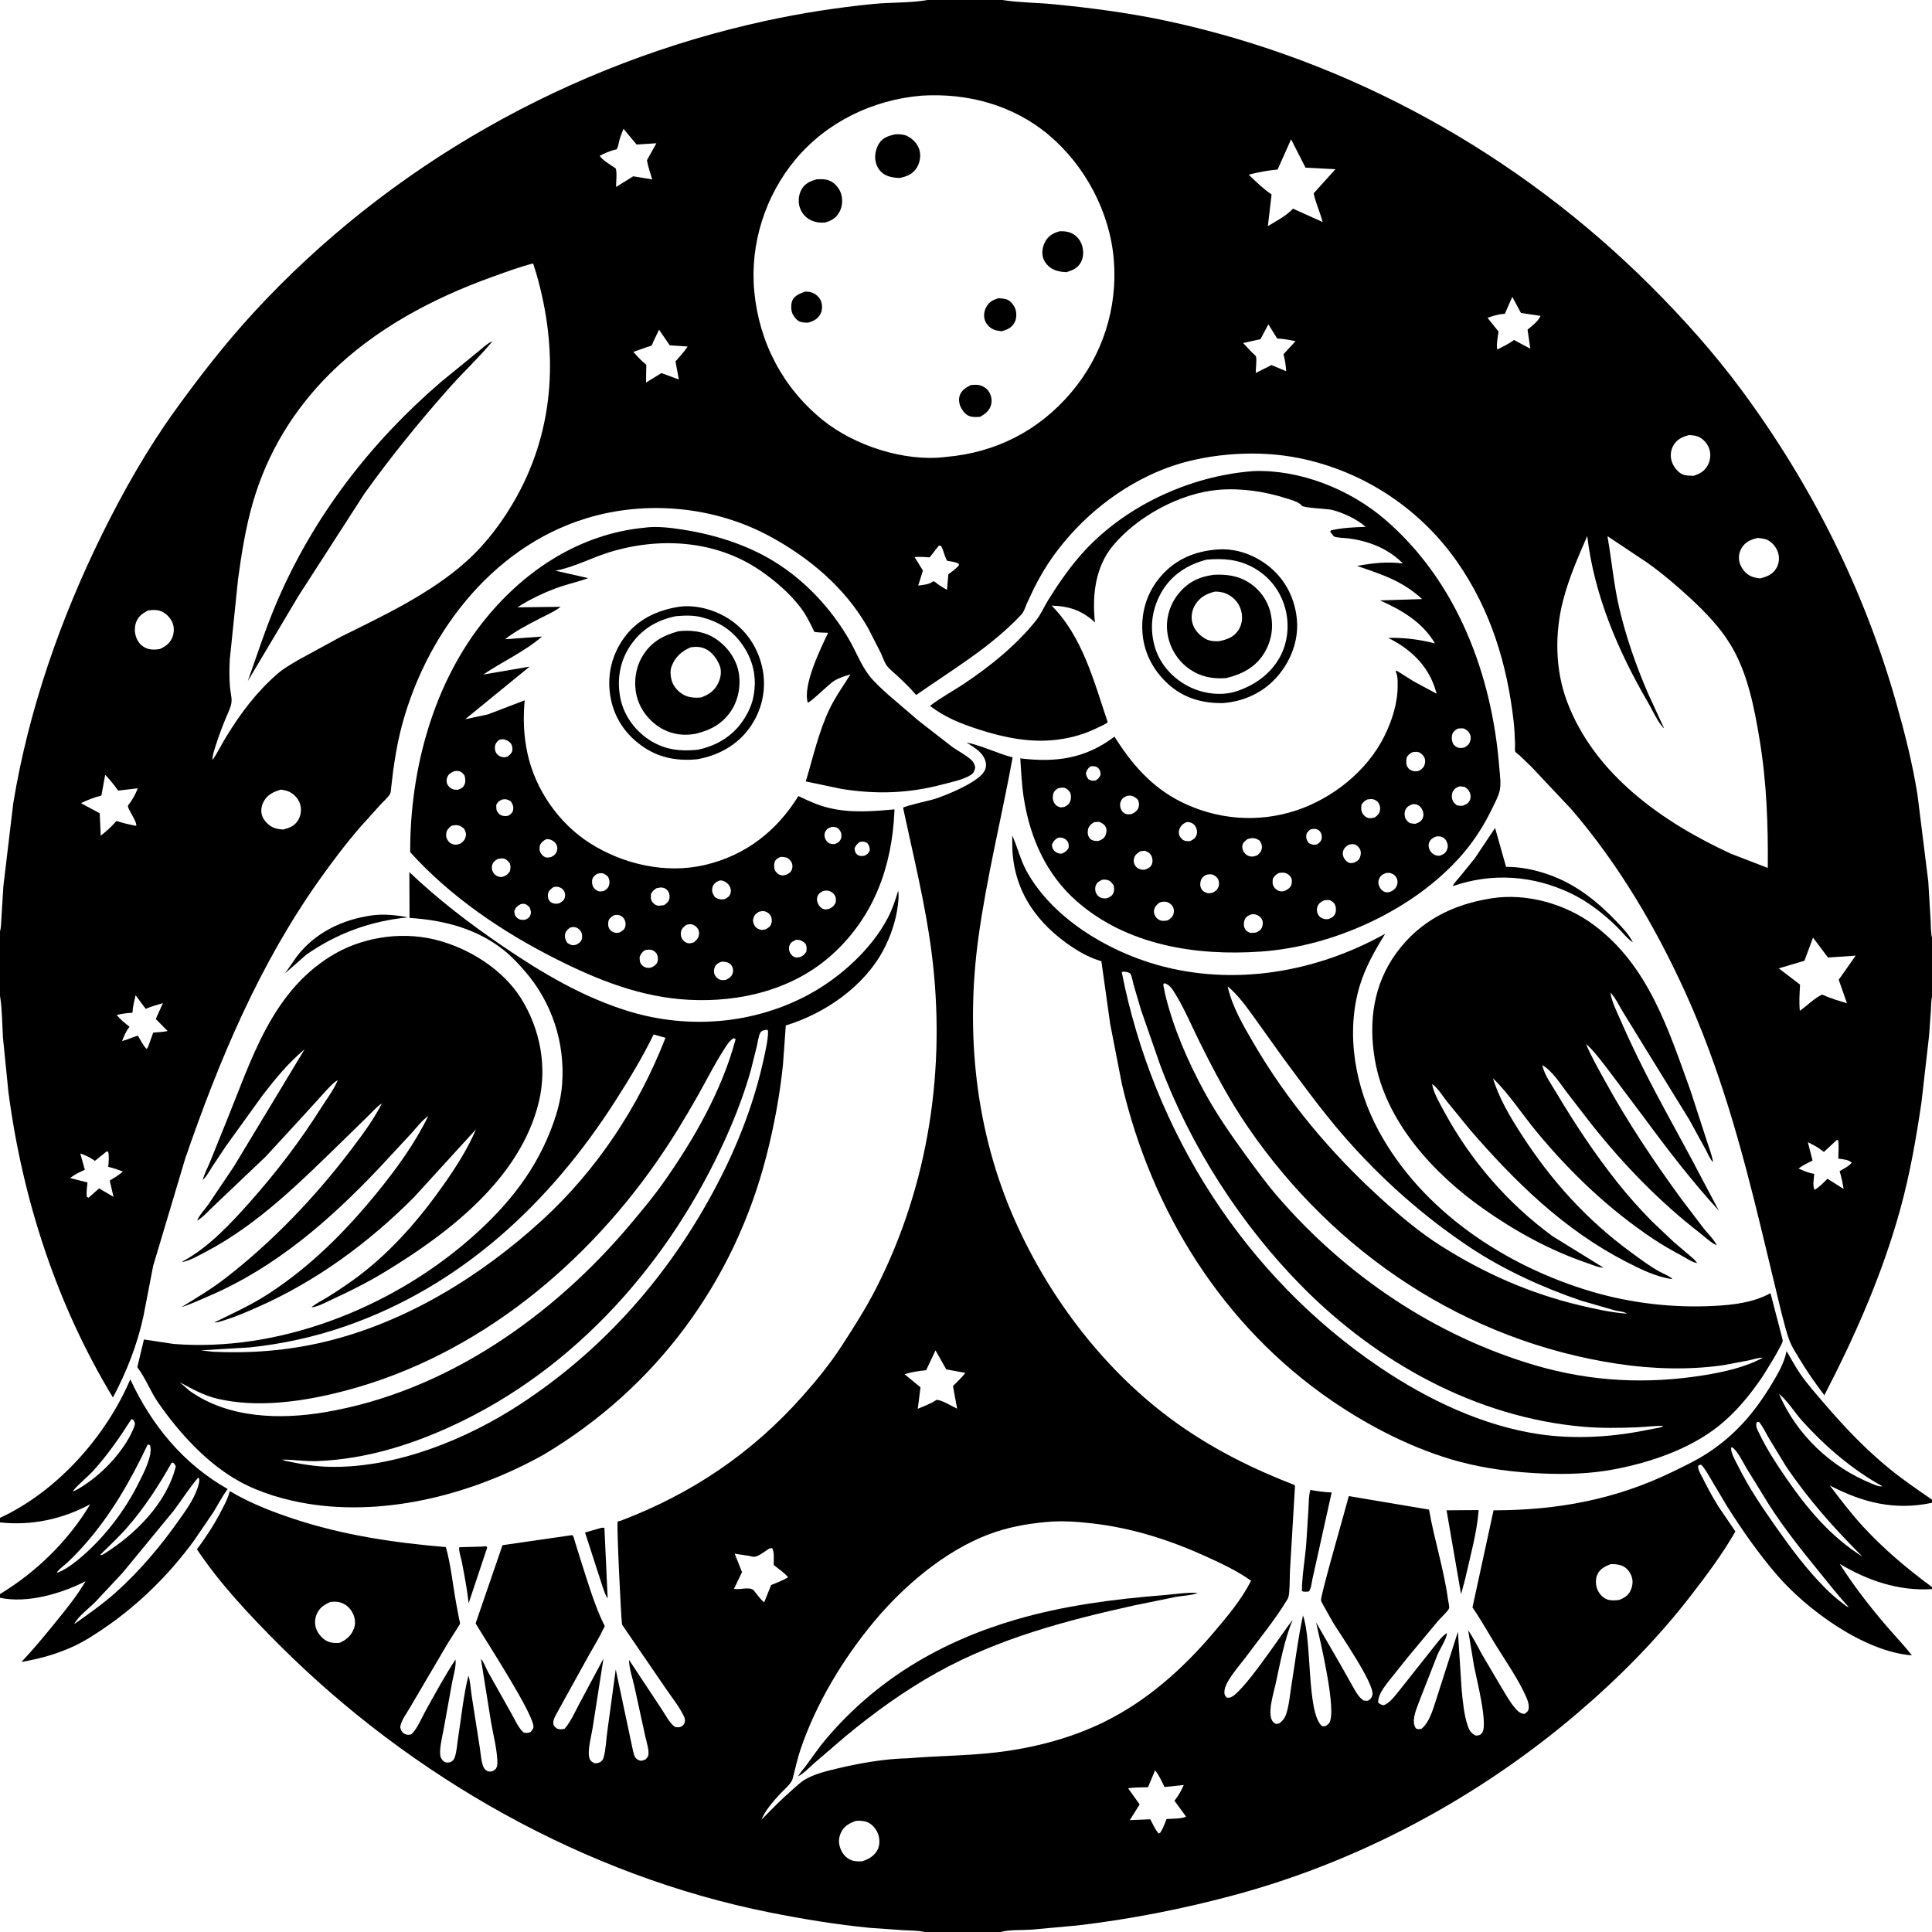 <svg version="1.1" xmlns="http://www.w3.org/2000/svg" style="display: block;" viewBox="0 0 2048 2048" width="1024" height="1024">
<path transform="translate(0,0)" fill="rgb(255,255,255)" d="M 0 0 L 0 2048 L 2048 2048 L 2048 0 L 0 0 z"/>
<path transform="translate(0,0)" fill="rgb(0,0,0)" d="M 0 987.31 C 1.297 982.804 1.202 977.181 1.549 972.466 L 3.6 939.135 L 14.099 851.249 C 30.348 752.412 64.352 655.112 108.623 565.524 C 130.792 520.662 156.22 475.852 185.515 435.206 C 211.424 399.258 238.616 364.246 268.631 331.6 C 412.238 175.404 604.734 66.909 812.007 22.017 C 849.492 13.898 888.16 7.876 926.31 4.148 C 944.701 2.351 964.249 3.252 982.376 0.17 L 983.308 0 L 1062.7 0 L 1063.7 0.166 C 1081.16 2.872 1099.49 2.783 1117.14 4.513 C 1157.4 8.457 1198.11 13.831 1237.67 22.345 C 1431.51 64.062 1609.44 163.139 1749.61 302.957 C 1784.21 337.474 1817.19 374.353 1846.26 413.68 C 1920.26 513.76 1976.03 624.924 2010 744.75 C 2019.16 777.076 2027.37 809.366 2032.63 842.594 L 2044.08 934.473 L 2046.5 975.06 C 2046.86 981.259 2046.65 988.264 2048 994.301 L 2048 1056.7 C 2046.95 1061.36 2047.11 1066.68 2046.78 1071.47 L 2044.91 1097.85 L 2036.85 1168.4 C 2031.29 1206.33 2024.66 1244.31 2014.49 1281.32 C 1995.51 1350.37 1966.73 1415.58 1933.89 1479.04 C 1924.34 1466.37 1915.31 1453.58 1907.17 1439.94 C 1903.7 1434.14 1899.79 1428.27 1897.29 1421.97 C 1893.57 1412.61 1891.32 1402.19 1888.62 1392.46 L 1866.9 1302.24 C 1846.05 1216.16 1822.99 1132.01 1786.12 1051.15 C 1754.51 981.826 1715.6 915.999 1665.89 858.054 L 1623.48 812.976 L 1610.96 800.909 C 1609.99 800.028 1606.68 797.655 1606.15 796.667 C 1605.69 795.807 1606.05 790.004 1606.01 788.761 C 1605.76 780.709 1605.42 772.561 1604.5 764.555 C 1597.51 703.659 1580.2 646.75 1544.95 596 C 1503.96 536.982 1440.37 496.256 1369.5 484.217 C 1326.72 476.951 1274.81 481.294 1234.37 496.977 C 1187.37 515.204 1145.85 548.653 1116.52 589.436 C 1108.94 599.973 1102.38 611.234 1096.5 622.794 L 1088.71 639.246 C 1087.05 643.159 1085.57 648.359 1082.64 651.5 C 1050.46 685.955 1009.41 709.929 971.169 736.761 C 964.795 729.159 957.823 722.591 950.587 715.83 C 947.121 712.591 942.373 709.02 939.757 705.17 C 937.17 701.364 935.55 696.18 933.603 691.993 L 920.034 665.48 C 895.85 623.008 857.854 591 815.234 568.099 C 756.785 536.693 685.031 530.064 621.616 549.404 C 519.438 580.565 448.49 675.995 424.058 776.912 C 420.872 790.07 418.728 803.47 416.794 816.862 L 414.691 834.691 C 414.445 836.793 414.371 840.229 413.258 841.997 C 410.994 845.593 406.667 849.299 403.716 852.512 L 382.835 875.659 C 367.369 893.345 353.152 912.23 339.513 931.347 C 275.026 1021.73 232.327 1123.68 196.33 1228.16 L 162.334 1341.98 L 151.996 1395.5 C 145.442 1425.58 134.137 1454.33 119.723 1481.42 C 60.181 1383.19 23.87 1271.4 8.938 1157.75 L 3.16 1100.14 C 2.244 1085.8 2.396 1070.87 0.169 1056.7 L 0 1055.7 L 0 987.31 z M 1835.16 905.126 L 1873.93 920.046 C 1874.34 874.659 1872.77 829.663 1865.36 784.79 C 1859.73 750.606 1852.69 713.413 1834.48 683.465 C 1823.27 665.015 1807.95 649.116 1792.18 634.5 C 1777.64 621.02 1762.12 607.81 1745.96 596.336 L 1704.32 568.58 L 1704.07 569.03 C 1708.52 594.24 1710.61 619.481 1716.46 644.5 C 1723.61 675.13 1734.31 705.674 1746.75 734.547 L 1763.52 771.025 L 1763.91 771.996 L 1763.38 771.62 C 1757.22 765.308 1751.91 753.186 1747.38 745.398 C 1715.49 690.654 1690.05 631.657 1682.53 568.235 C 1672.73 590.785 1663.06 612.733 1656.9 636.66 C 1647.99 671.248 1648.45 709.831 1661.06 743.5 C 1690.1 821.053 1762.82 871.867 1835.16 905.126 z M 224.242 806.995 L 225.175 805.755 C 230.534 798.152 234.694 789.321 239.57 781.359 C 255.152 755.92 271.876 733.544 294.5 713.931 C 300.92 708.366 308.768 704.085 316.009 699.7 L 360.855 675.241 C 406.545 652.548 456.595 629.187 494.78 594.747 C 516.029 575.582 533.985 551.36 547.749 526.432 C 588.829 452.03 591.658 370.077 568.446 289.765 L 565.111 279.271 C 550.446 282.956 535.982 288.442 521.755 293.543 C 458.821 316.106 397.209 348.791 349.5 396.311 C 311.106 434.553 283.517 479.919 268.277 532 C 260.495 558.595 256.031 586.768 252.314 614.201 L 243.578 699.102 C 243.039 708.848 242.969 718.664 243.786 728.398 C 244.201 733.345 245.82 739.028 245.425 743.934 C 244.992 749.32 241.789 755.352 239.757 760.287 C 235.723 770.081 231.935 779.888 228.769 790 C 227.153 795.16 225.19 800.299 225.175 805.755 L 224.242 806.995 z M 976.697 101.414 C 925.33 105.804 876.706 129.106 843.414 168.836 C 811.132 207.36 794.778 258.853 799.565 308.971 C 804.71 362.832 829.654 410.762 871.801 444.998 C 905.376 472.27 958.323 489.612 1001.65 484.499 L 1002.94 484.334 C 1055.52 479.838 1101.15 456.558 1135.41 416.156 C 1168.71 376.88 1184.84 326.799 1180.69 275.5 C 1176.59 224.815 1150.2 175.254 1111.32 142.739 C 1073.64 111.219 1025.26 98.324 976.697 101.414 z M 660.945 136.536 C 659.405 140.446 657.763 144.403 656.641 148.454 C 655.768 151.607 655.413 155.64 653.607 158.324 L 652.431 158.567 C 646.461 159.897 641.218 162.456 635.72 165.055 C 638.221 169.384 645.522 173.636 649.635 176.498 C 649.877 176.667 652.696 178.486 652.755 178.654 C 654.235 182.875 653.014 193.311 653.1 198.192 L 671.249 186.879 L 691.386 190.2 C 689.467 183.601 686.864 176.617 685.798 169.853 L 695.799 151.859 L 674.825 153.212 L 660.945 136.536 z M 1368.61 147.688 L 1354.3 179.705 C 1343.76 180.663 1333.93 182.53 1323.68 185.148 C 1331.34 192.648 1339.06 200.058 1347.92 206.153 L 1343.99 239.683 C 1352.91 234.335 1363.5 228.786 1370.67 221.2 L 1402.04 235.356 C 1399.49 225.169 1394.48 215.068 1392.58 204.902 L 1415.6 179.365 L 1383.91 177.739 L 1368.61 147.688 z M 1603.08 314.678 L 1595.16 332.719 L 1593.78 332.784 C 1587.54 333.152 1582.68 334.947 1576.8 336.888 L 1588.56 351.504 L 1588.25 353.373 C 1587.62 357.481 1585.98 366.778 1587.28 370.492 C 1593.26 367.352 1599.6 364.438 1604.98 360.334 L 1606.91 361.5 L 1622.18 369.593 L 1619.27 349.468 C 1624.08 345.397 1630.45 340.737 1633.05 334.854 L 1612.28 331.742 L 1603.08 314.678 z M 1344.52 343.81 L 1336.17 359.531 L 1317.77 363.636 L 1327.31 373.751 C 1328.34 374.801 1330.78 376.635 1331.31 377.773 C 1332.49 380.302 1331.04 391.746 1331.15 395.358 L 1347.83 386.97 L 1363.42 393.535 C 1362.97 387.258 1362.23 381.6 1360.55 375.531 L 1373.27 361.654 C 1366.77 360.32 1360.52 359.085 1353.87 358.842 L 1344.52 343.81 z M 698.633 349.522 L 692.593 362.034 C 692.165 362.942 691.328 365.603 690.68 366.187 C 689.978 366.82 686.854 367.563 685.879 367.913 L 672.891 372.494 L 671.381 373.017 C 674.539 376.559 677.682 380.067 681.17 383.293 C 681.843 383.915 684.806 386.209 685.078 386.837 C 685.241 387.213 685.033 390.287 685.024 390.927 L 684.829 405.535 L 700.689 395.769 L 701.5 395.594 L 719.607 402.295 L 716.055 383.133 C 720.386 378.052 725.325 372.947 728.908 367.323 L 709.948 366.05 L 698.633 349.522 z M 1790.65 461.145 C 1783.57 463.023 1777.84 465.387 1773.96 472.023 C 1770.83 477.396 1770.3 483.678 1772.27 489.541 C 1774.04 494.787 1778.58 500.73 1783.77 502.915 C 1787.12 504.326 1791.59 504.231 1795.19 504.403 C 1802.12 502.185 1807.04 499.467 1810.52 492.768 C 1813.24 487.532 1813.71 481.022 1811.77 475.444 C 1809.87 469.983 1805.47 465.135 1800.16 462.865 C 1797.17 461.592 1793.85 461.415 1790.65 461.145 z M 1863.39 570.229 C 1856.27 571.792 1850.17 574.277 1846.24 580.862 C 1843.5 585.452 1842.56 590.993 1843.98 596.157 C 1845.53 601.824 1849.74 607.427 1854.92 610.26 C 1858.3 612.11 1861.95 612.656 1865.72 613.117 C 1872.85 611.336 1878.55 609.301 1882.71 602.829 C 1885.67 598.224 1886.46 592.278 1885.15 586.98 C 1883.72 581.223 1879.36 575.428 1874.11 572.632 C 1870.91 570.93 1866.93 570.648 1863.39 570.229 z M 995.104 578.5 L 985.458 590.848 C 980.035 590.385 974.92 590.126 969.473 590.462 L 978.346 604.835 L 973.357 620.731 C 978.712 619.926 984.748 619.801 989.061 616.285 L 990.651 616.5 C 994.859 620.041 999.097 622.623 1003.88 625.283 L 1005.28 608.697 C 1009.38 605.787 1013.16 603.087 1016.5 599.274 L 1016.21 597.5 C 1012.89 595.846 1010.1 595.474 1006.5 594.826 C 1005.69 594.68 1004.68 594.882 1004.08 594.325 C 1002.11 592.515 1000.04 583.205 998.31 580.158 C 996.997 577.842 997.45 578.502 995.104 578.5 z M 157.008 647.124 C 150.774 650.325 146.185 653.579 143.987 660.5 C 142.097 666.451 142.829 673.501 145.91 678.941 C 148.521 683.548 152.849 686.86 158 688.042 C 161.972 688.953 165.603 688.645 169.568 687.938 C 175.469 685.315 180.304 681.69 182.749 675.5 C 184.713 670.53 184.832 664.208 182.504 659.346 C 179.893 653.895 174.732 648.843 168.764 647.256 C 165.06 646.271 160.762 646.537 157.008 647.124 z M 111.514 821.343 L 107.475 843.327 C 99.691 845.351 93.066 847.809 85.845 851.375 L 105.707 862.093 L 106.758 885.907 C 112.259 881.488 117.186 877.339 121.846 872.027 L 123.5 870.222 C 130.423 872.569 137.247 874.099 144.426 875.453 C 145.353 870.266 133.981 856.101 135.832 853.747 C 140.125 848.293 143.556 842.115 146.03 835.633 L 125.226 838.075 C 120.983 832.047 116.604 826.676 111.514 821.343 z M 297.737 837.05 C 290.044 839.304 283.339 842.301 279.42 849.834 C 276.935 854.612 276.107 860.277 278.132 865.394 C 280.234 870.71 285.453 875.648 290.792 877.657 C 293.636 878.728 296.984 879.026 299.994 879.39 C 306.741 877.685 312.121 875.746 315.972 869.5 C 319.02 864.556 319.839 858.03 318.158 852.487 C 316.473 846.931 311.99 841.906 306.789 839.399 C 303.881 837.997 300.909 837.471 297.737 837.05 z M 1921.88 993.911 L 1912.79 1018.42 L 1885.58 1026.51 L 1908.13 1043.74 C 1907.65 1053.02 1906.95 1062.25 1907.91 1071.52 C 1915.48 1066.13 1923.2 1058.21 1931.44 1054.31 L 1933.5 1055.06 C 1941.28 1058.67 1949.68 1060.95 1957.86 1063.49 L 1949.11 1038.56 L 1967.1 1013.01 L 1937.73 1015.01 L 1921.88 993.911 z M 143.723 1054.99 C 142.323 1061.12 140.675 1067.23 140.427 1073.53 C 134.61 1073.91 129.352 1074.49 123.679 1075.94 C 127.826 1080.85 132.229 1084.52 137.321 1088.41 L 136.545 1089.43 C 133.212 1093.91 131.403 1098.37 129.431 1103.54 C 135.289 1102.08 140.522 1099.39 146.198 1097.86 C 148.843 1102.23 151.794 1108.61 155.5 1112 L 157.067 1109.5 L 162.429 1094.6 C 167.511 1094.19 172.707 1094.02 177.693 1092.93 L 165.05 1080.1 L 165.525 1079.27 L 172.707 1063.37 C 166.541 1065.16 160.347 1066.8 154.48 1069.45 L 143.723 1054.99 z M 1946.99 1208.5 L 1933.4 1221.11 C 1929.2 1217.86 1925.3 1215.19 1920.5 1212.83 L 1916.4 1210.79 L 1921.37 1230.2 C 1916.27 1232.79 1911.11 1235.17 1906.55 1238.68 C 1912.11 1241.18 1917.12 1243.41 1923.2 1244.33 C 1922.8 1249.65 1921.22 1256.58 1923.5 1261.34 C 1928.8 1258.18 1932.88 1253.85 1937.21 1249.52 L 1954.31 1260.33 C 1953.26 1253.88 1952.06 1247.77 1950.07 1241.53 C 1954.52 1238.67 1959.51 1236.67 1962.9 1232.5 C 1959.73 1229.22 1952.97 1228.75 1948.65 1228.24 C 1948.85 1221.76 1949.37 1215.13 1948.65 1208.69 L 1946.99 1208.5 z M 113.098 1220.5 L 100.634 1230.58 L 99.63 1229.87 C 95.075 1226.73 90.355 1224.47 85.115 1222.72 L 89.92 1240.05 C 84.305 1242.57 79.198 1244.87 74.387 1248.79 L 92.751 1253.47 C 92.216 1258.48 91.491 1263.45 91.921 1268.5 L 93.782 1269.71 L 105.048 1259.73 L 120.306 1268.72 L 116.342 1251.46 C 121.124 1248.49 126.04 1245.71 130.227 1241.92 C 125.081 1239.79 120.196 1238.18 114.768 1236.91 C 115.178 1231.56 115.823 1226.37 114.754 1221.07 L 113.098 1220.5 z"/>
<path transform="translate(0,0)" fill="rgb(0,0,0)" d="M 953.549 188.672 C 948.16 188.543 942.212 187.647 937.5 184.848 C 932.569 181.919 929.546 176.993 928.233 171.502 C 926.739 165.254 928.426 157.356 931.897 151.995 C 936.01 145.645 942.673 143.637 949.669 142.306 C 953.581 142.34 957.723 142.344 961.325 144.045 C 967.595 147.009 972.677 152.356 974.639 159.074 C 976.466 165.327 975.063 172.623 971.653 178.059 C 967.481 184.707 960.879 187.195 953.549 188.672 z"/>
<path transform="translate(0,0)" fill="rgb(0,0,0)" d="M 874.459 235.934 C 868.76 236.286 863.445 235.558 858.369 232.792 C 852.978 229.857 849.066 224.661 847.453 218.75 C 845.864 212.927 846.74 205.949 849.738 200.707 C 853.396 194.311 858.809 192.088 865.573 190.097 C 870.434 189.834 875.267 189.653 879.803 191.73 C 885.385 194.286 889.843 199.687 891.615 205.5 C 893.588 211.971 892.935 219.419 889.5 225.31 C 885.801 231.653 881.268 233.899 874.459 235.934 z"/>
<path transform="translate(0,0)" fill="rgb(0,0,0)" d="M 1130.58 288.519 C 1125.52 288.302 1120.97 287.683 1116.35 285.444 C 1111.61 283.144 1107.21 278.311 1105.69 273.222 C 1103.99 267.467 1105.29 260.597 1108.33 255.5 C 1111.88 249.544 1116.83 246.865 1123.33 245.142 C 1127.39 245.037 1131.47 245.282 1135.26 246.889 C 1140.57 249.145 1144.55 253.649 1146.6 259.005 C 1148.76 264.667 1148.87 272.055 1146.07 277.5 C 1142.66 284.141 1137.28 286.411 1130.58 288.519 z"/>
<path transform="translate(0,0)" fill="rgb(0,0,0)" d="M 856.662 342.028 C 853.985 342.078 850.546 341.913 848 340.981 C 844.716 339.778 841.633 335.8 840.141 332.71 C 838.307 328.911 838.265 322.404 839.946 318.5 C 842.299 313.039 848.349 311.027 853.459 309.127 C 856.499 309.125 858.958 309.308 861.777 310.558 C 865.562 312.235 869.003 315.671 870.448 319.579 C 871.852 323.376 871.74 328.862 869.874 332.5 C 866.932 338.235 862.564 340.295 856.662 342.028 z"/>
<path transform="translate(0,0)" fill="rgb(0,0,0)" d="M 1061.69 351.165 L 1060.68 350.981 C 1058.13 350.572 1055.51 350.319 1053.12 349.246 C 1048.84 347.321 1045.11 343.343 1043.82 338.799 C 1042.49 334.116 1043.31 329.508 1045.62 325.282 C 1048.49 320.054 1052.66 317.905 1058.15 316.17 C 1061.35 316.248 1065.7 316.575 1068.57 318.008 C 1071.97 319.703 1075.32 324.432 1076.47 327.969 C 1077.86 332.25 1077.6 338.194 1075.34 342.125 C 1072.08 347.785 1067.72 349.408 1061.69 351.165 z"/>
<path transform="translate(0,0)" fill="rgb(0,0,0)" d="M 522.93 360.976 L 523.901 360.156 L 522.93 360.976 z"/>
<path transform="translate(0,0)" fill="rgb(0,0,0)" d="M 522.93 360.976 L 521.862 361.927 L 522.93 360.976 z"/>
<path transform="translate(0,0)" fill="rgb(0,0,0)" d="M 521.862 361.927 L 520.628 363.423 C 507.292 379.409 491.585 393.999 477.68 409.608 C 445.383 445.865 414.387 483.99 386.149 523.501 L 316.218 632.002 L 262.66 722.003 C 272.774 693.515 281.969 664.943 293.942 637.137 C 332.855 546.766 392.907 468.974 467.308 404.997 L 506.89 372.683 C 511.147 369.345 515.851 364.522 520.747 362.326 L 521.862 361.927 z"/>
<path transform="translate(0,0)" fill="rgb(0,0,0)" d="M 1038.95 441.875 C 1035.59 442.062 1032.25 442.339 1028.96 441.499 C 1024.12 440.266 1021.16 436.592 1018.84 432.384 C 1016.73 428.576 1015.94 423.45 1017.34 419.256 C 1019.26 413.52 1024.1 410.863 1029.07 408.148 C 1031.97 407.948 1035.23 407.604 1038.09 408.25 C 1042.22 409.187 1046.24 411.823 1048.47 415.457 C 1051.01 419.58 1051.8 424.784 1050.48 429.467 C 1048.77 435.492 1044.12 438.924 1038.95 441.875 z"/>
<path transform="translate(0,0)" fill="rgb(0,0,0)" d="M 1498.52 722.256 L 1522.97 735.414 L 1520.82 728.627 C 1512.55 704.145 1494.09 687.318 1471.47 676.157 C 1489.26 675.812 1503.9 677.78 1521.12 682.004 C 1507.8 659.518 1486.02 646.738 1462.84 636.442 L 1507.49 635.044 C 1486.42 615.602 1464.9 608.992 1438.49 599.88 C 1455.52 596.918 1469.77 595.122 1487.1 597.295 C 1471.62 581.497 1451.13 573.558 1429.5 570.714 C 1425.7 570.214 1417.41 570.168 1414.3 568.744 C 1413.35 568.312 1410.83 564.513 1410 563.5 L 1411 562.162 C 1423.37 559.427 1434.97 558.88 1447.58 558.504 C 1439.18 550.625 1423.12 543.173 1411.8 540.483 C 1406.27 539.17 1382.35 538.574 1379.84 536 C 1378.95 535.088 1378.95 534.891 1378.06 534.198 C 1374.46 531.386 1368.23 529.783 1363.9 528.385 C 1340.95 520.968 1315.73 517.205 1291.63 519.229 C 1250.98 522.643 1205.53 547.374 1179.58 578.679 C 1161.26 600.776 1157.7 630.638 1160.57 658.468 L 1160.72 659.795 C 1146.91 647.031 1133.49 642.59 1114.78 641.977 C 1147.77 675.246 1159.66 722.555 1174.22 765.54 C 1171.78 767.881 1167.7 769.335 1164.62 770.882 C 1150.55 777.942 1136.83 782.01 1121.19 784.047 C 1092.92 787.729 1064.99 782.048 1038.15 773.437 C 1019.14 767.335 1001.78 760.597 985.857 748.25 C 997.164 739.535 1009.9 732.763 1021.78 724.864 C 1049.32 706.558 1077.72 683.614 1098.31 657.637 C 1103.45 651.152 1106.83 643.053 1111.21 636 C 1121.25 619.84 1132.01 604.097 1144.47 589.682 C 1189.48 537.575 1260.1 504.524 1328.42 499.414 C 1377.74 497.396 1430.72 518.55 1467.99 550.537 C 1544.54 616.22 1581.69 715.25 1589.34 814.012 C 1589.9 821.331 1591.36 830.533 1589.83 837.695 C 1588.57 843.622 1585.06 850.167 1582.45 855.629 C 1573.77 873.807 1563.05 890.853 1549.83 906.076 C 1498.87 964.718 1413.57 1003.28 1336.88 1008.69 C 1268.32 1013.53 1194.8 1002.25 1141.4 955.368 C 1109.11 927.023 1092.17 888.778 1085.41 846.936 C 1083.12 832.747 1082.49 818.224 1081.53 803.898 C 1119.32 808.498 1150.46 804.236 1181.4 780.864 C 1199.54 809.732 1220.5 834.139 1251.54 849.76 C 1289.64 868.933 1333.55 872.521 1374.06 859.087 C 1412.67 846.287 1449.08 817.335 1467.35 780.638 C 1475.56 764.146 1481.62 745.427 1481.57 726.863 C 1481.57 722.674 1481.74 717.4 1480.19 713.462 L 1479.42 711.689 L 1480.5 710.949 L 1498.52 722.256 z M 1544.99 772.5 C 1541.99 774.401 1539.94 775.842 1539.2 779.621 C 1538.58 782.803 1539.17 787.456 1541.5 789.911 C 1543.27 791.781 1545.89 793.005 1548.5 792.97 C 1549.84 792.953 1551.22 792.563 1552.5 792.261 C 1555.62 790.476 1557.38 789.059 1558.48 785.527 C 1559.34 782.773 1559.19 779.942 1557.78 777.427 C 1556.18 774.583 1554.36 773.548 1551.5 772.156 C 1549.21 772.093 1547.24 771.94 1544.99 772.5 z M 1496.79 797.5 C 1494.14 799.13 1492.7 800.209 1491.09 803 C 1490.62 806.911 1490.11 810.4 1492.55 813.839 C 1494.07 815.98 1496.95 817.38 1499.54 817.589 C 1501.49 817.746 1502.68 817.507 1504.5 816.913 C 1507.48 815.029 1509.49 813.401 1510.33 809.809 C 1510.98 807.031 1510.9 804.294 1509.26 801.87 C 1507.71 799.591 1505.37 797.494 1502.57 797.044 C 1500.69 796.741 1498.65 797.159 1496.79 797.5 z M 1155.79 812.5 C 1152.75 815.054 1152.47 815.929 1151.09 819.5 C 1151.51 822.579 1152.1 823.748 1153.89 826.148 C 1157.35 827.799 1157.71 827.843 1161.5 827.309 C 1164.45 825.291 1164.95 824.878 1166.6 821.5 C 1166.6 818.717 1166.43 816.702 1164.48 814.52 C 1162.57 812.387 1159.79 812.036 1157.11 812.23 L 1155.79 812.5 z M 1547.51 833.5 C 1544.12 834.568 1541.89 835.765 1540.14 839 C 1538.79 841.473 1538.61 844.908 1539.5 847.569 C 1540.49 850.531 1542.19 851.855 1544.5 853.736 C 1546.79 854.088 1548.17 854.32 1550.5 854.075 C 1553.93 852.799 1556.7 851.658 1558.21 848.021 C 1559.33 845.332 1559.09 842.495 1557.93 839.862 C 1556.7 837.039 1554.99 835.817 1552.5 834.13 L 1547.51 833.5 z M 1121.8 835.5 C 1118.71 837.529 1116.97 838.768 1116.23 842.674 C 1115.59 846.072 1116.22 849.438 1118.29 852.253 C 1119.98 854.553 1121.85 855.152 1124.5 855.918 L 1128.5 855.276 C 1131.53 853.736 1133.6 852.195 1134.66 848.793 C 1135.47 846.174 1135.57 842.4 1134.26 839.97 C 1133 837.638 1130.12 835.307 1127.5 834.999 C 1125.79 834.799 1123.51 835.178 1121.8 835.5 z M 1195.27 843.5 C 1192.04 844.701 1189.8 845.828 1188.28 849.083 C 1187.02 851.775 1187.07 854.533 1188.07 857.306 C 1188.9 859.591 1190.71 861.791 1192.97 862.646 C 1195.23 863.501 1197.15 863.18 1199.5 862.943 C 1202.51 861.503 1205.32 859.935 1206.61 856.654 C 1207.86 853.476 1207.51 850.875 1206.28 847.819 C 1203.37 844.983 1200.97 843.295 1196.75 843.373 L 1195.27 843.5 z M 1449.29 847.5 C 1446.32 849.185 1445.06 850.127 1443.22 853 C 1442.74 857.19 1442.68 860.534 1445.55 863.92 C 1447.11 865.765 1449.06 866.989 1451.5 867.308 C 1453.32 867.546 1455.62 866.997 1457.36 866.5 C 1460.18 864.4 1462.16 862.617 1462.84 859 C 1463.41 855.978 1462.53 852.505 1460.5 850.179 C 1458.72 848.141 1456.18 847.07 1453.5 846.979 L 1449.29 847.5 z M 1497.52 852.5 C 1494.16 853.654 1491.8 854.748 1490.01 858 C 1488.7 860.38 1488.64 864.136 1489.5 866.674 C 1490.47 869.552 1492.21 870.797 1494.5 872.556 C 1496.53 872.889 1498.43 873.258 1500.5 873.228 C 1504.12 871.819 1506.61 870.898 1508.22 866.983 C 1509.42 864.062 1508.95 860.902 1507.56 858.131 C 1506.27 855.547 1504.1 853.412 1501.23 852.761 C 1499.06 852.267 1499.66 852.378 1497.52 852.5 z M 1159.95 871.5 C 1156.75 873.335 1154 875.615 1153.29 879.484 C 1152.7 882.727 1153.04 886.125 1155.27 888.74 C 1157.12 890.922 1160.41 891.601 1163.15 891.481 C 1164.28 891.432 1164.54 891.306 1165.5 891.028 C 1168.47 889.773 1170.5 888.601 1171.83 885.5 C 1172.94 882.903 1173.44 879.626 1172.23 877 C 1170.61 873.505 1168.25 872.671 1165 871.138 L 1159.95 871.5 z M 1257.66 871.5 C 1253.91 873.274 1251.59 875.164 1250.14 879.188 C 1249.24 881.666 1249.68 883.492 1250.22 886 C 1252.09 888.719 1253.5 890.882 1257.04 891.473 C 1258.56 891.728 1259.97 891.733 1261.5 891.613 C 1264.84 889.916 1267.11 888.853 1268.41 885.018 C 1269.47 881.89 1268.84 878.991 1267.3 876.157 C 1265.98 873.701 1263.27 871.982 1260.57 871.53 C 1259.21 871.301 1258.94 871.394 1257.66 871.5 z M 1388.65 879.5 C 1386.26 881.788 1384.74 882.876 1384.62 886.5 C 1384.52 889.387 1385.71 891.608 1387.5 893.77 C 1391.1 895.445 1392.36 896.007 1396.5 894.942 C 1398.93 893.009 1400.59 891.773 1401.06 888.5 C 1401.47 885.629 1400.59 882.483 1398.4 880.5 C 1396.53 878.798 1393.96 878.445 1391.51 878.721 C 1390.44 878.841 1389.64 879.162 1388.65 879.5 z M 1523.31 886.5 C 1519.73 887.576 1516.69 889.115 1515.1 892.757 C 1513.88 895.554 1514.37 898.911 1515.82 901.532 C 1517.33 904.272 1520.39 906.586 1523.5 907.036 C 1524.61 907.197 1525.42 907.103 1526.5 907.039 C 1529.74 905.7 1531.88 904.904 1533.54 901.5 C 1535.21 898.091 1534.93 895.084 1533.33 891.744 C 1532.05 889.073 1529.87 887.404 1527 886.715 L 1523.31 886.5 z M 1120.64 888.5 C 1117.6 890.671 1116.5 892.049 1115.05 895.5 C 1115.28 898.298 1116 900.726 1118.29 902.572 C 1120.36 904.242 1123.05 905.278 1125.72 904.754 L 1126.57 904.5 C 1129.67 902.867 1130.82 901.913 1132.74 898.992 C 1133 895.713 1133.17 893.721 1130.91 891.052 C 1129.13 888.94 1126.28 887.663 1123.51 887.864 C 1122.3 887.952 1121.73 888.176 1120.64 888.5 z M 1322.35 889.5 C 1319.93 891.453 1317.37 893.167 1316.95 896.5 C 1316.54 899.752 1317.85 902.636 1320.01 904.995 C 1321.87 907.028 1324.8 908.086 1327.5 908.018 C 1329.11 907.977 1331 907.286 1332.5 906.782 C 1335.34 904.564 1337.1 902.702 1337.61 899 C 1338.02 896.05 1336.95 893.901 1335.59 891.414 C 1332.67 889.174 1330.27 888.231 1326.5 888.518 C 1325.07 888.627 1323.71 889.084 1322.35 889.5 z M 1429.53 895.5 C 1426.24 897.706 1424.24 899.313 1423.52 903.487 C 1423.08 906.063 1424.08 909.131 1425.7 911.103 C 1427.28 913.019 1429.33 914.892 1432 914.927 C 1433.35 914.946 1434.23 914.678 1435.5 914.389 C 1438.45 912.983 1440.4 911.913 1441.65 908.742 C 1442.79 905.84 1442.96 902.515 1441.34 899.749 C 1439.92 897.331 1437.9 895.299 1435 894.921 C 1433.3 894.699 1431.18 895.094 1429.53 895.5 z M 1208.64 902.5 C 1205.79 904.303 1203.18 906.06 1202.24 909.5 C 1201.37 912.719 1201.82 915.509 1203.76 918.197 C 1205.37 920.436 1208.77 921.959 1211.5 921.938 C 1213.07 921.926 1213.38 921.797 1214.78 921.5 C 1217.78 920.019 1219.7 919.36 1221.07 916 C 1222.19 913.236 1221.75 909.371 1220.31 906.799 C 1218.77 904.017 1216.34 902.889 1213.5 901.81 C 1211.9 902.019 1210.21 902.133 1208.64 902.5 z M 1355.34 925.5 C 1352.32 927.268 1351 928.442 1349.28 931.5 C 1348.87 935.192 1348.59 937.953 1351.02 941 C 1352.84 943.282 1354.96 944.551 1357.89 944.868 C 1359.57 945.05 1360.91 944.619 1362.5 944.122 C 1365.5 942.539 1368.01 940.967 1368.98 937.5 C 1369.72 934.875 1369.7 931.773 1368.1 929.5 C 1366.25 926.872 1363.22 925.133 1360 925.021 C 1358.45 924.967 1356.86 925.239 1355.34 925.5 z M 1468.98 925.5 C 1465.45 926.977 1463.23 928.253 1461.79 931.975 C 1460.63 934.959 1461.12 938.067 1462.7 940.835 C 1464.01 943.138 1466.13 945.121 1468.76 945.732 C 1470.43 946.12 1471.8 945.856 1473.43 945.5 C 1476.89 943.909 1479.53 942.186 1480.86 938.403 C 1481.76 935.856 1481.64 933.025 1480.43 930.6 C 1479.14 928.028 1476.88 926.403 1474.17 925.588 C 1472.38 925.053 1470.8 925.28 1468.98 925.5 z M 1278.14 927.5 C 1274.97 929.68 1273.32 931.067 1272.52 935.082 C 1271.9 938.207 1272.55 941.44 1274.7 943.9 C 1276.14 945.537 1278.51 946.221 1280.5 946.936 C 1282.15 946.761 1283.91 946.713 1285.5 946.267 C 1288.58 944.497 1290.39 943.486 1291.68 939.897 C 1292.59 937.345 1292.34 933.797 1290.96 931.5 C 1289.55 929.136 1286.69 927.205 1284 926.857 C 1282.2 926.624 1279.88 926.99 1278.14 927.5 z M 1168.71 932.5 C 1165.9 933.612 1163.24 935.142 1161.84 938 C 1160.52 940.688 1160.73 944.73 1162.19 947.371 C 1163.61 949.959 1165.92 951.632 1168.8 952.15 C 1170.43 952.444 1171.86 952.449 1173.5 952.129 C 1176.86 950.738 1179.06 949.698 1180.44 946.06 C 1181.44 943.429 1181 941.262 1180.5 938.572 C 1178.47 935.655 1176.71 933.241 1172.96 932.607 C 1171.51 932.363 1170.16 932.369 1168.71 932.5 z M 1403.25 954.5 C 1399.86 956.344 1397.34 957.96 1396.3 961.96 C 1395.58 964.738 1396 967.193 1397.41 969.687 C 1398.92 972.346 1401.52 973.789 1404.44 974.264 C 1406.07 974.528 1406.81 974.442 1408.5 974.166 C 1411.51 972.855 1413.52 972.176 1415.11 969 C 1416.5 966.234 1416.43 961.753 1415.1 958.987 C 1413.89 956.452 1411.86 955.417 1409.5 954.1 C 1407.33 954.082 1405.36 953.943 1403.25 954.5 z M 1229.58 956.5 C 1226.3 958.935 1224.18 960.686 1223.33 964.944 C 1222.83 967.397 1223.88 970.191 1225.33 972.145 C 1226.82 974.156 1228.97 975.694 1231.5 976.023 C 1233.76 976.317 1235.96 976.053 1238.14 975.5 C 1241.2 973.43 1243.57 971.608 1244.2 967.758 C 1244.66 964.951 1244.34 962.649 1242.7 960.262 C 1241.17 958.029 1238.15 956.139 1235.5 955.85 C 1233.69 955.653 1231.34 956.051 1229.58 956.5 z M 1325.63 969.5 C 1323.1 970.708 1320.62 971.884 1319.5 974.672 C 1318.37 977.494 1318.02 981.433 1319.5 984.204 C 1321.06 987.123 1322.62 987.791 1325.5 988.936 C 1327.48 988.82 1329.59 988.851 1331.54 988.5 C 1334.43 987.059 1336.86 985.75 1337.97 982.5 C 1338.93 979.678 1338.98 976.413 1337.27 973.846 C 1335.51 971.18 1332.21 969.266 1329 969.125 C 1327.59 969.064 1326.93 969.254 1325.63 969.5 z"/>
<path transform="translate(0,0)" fill="rgb(0,0,0)" d="M 517.223 757.28 L 556.187 742.387 C 554.41 761.433 555.062 779.751 559.109 798.5 C 567.414 836.98 592.322 872.862 625.5 893.898 C 660.791 916.273 705.856 926.525 747.028 916.943 C 790.104 906.918 823.214 881.165 846.344 843.849 C 856.723 848.89 867.025 853.571 878.274 856.333 C 901.275 861.979 924.893 860.133 948.18 857.949 L 948.112 860.11 C 945.562 918.454 926.538 971.454 882.532 1011.49 C 841.338 1048.96 784.801 1062.72 730.213 1059.83 C 679.792 1057.17 634.568 1039.23 590 1016.84 C 532.839 988.117 477.849 950.948 434.805 903.305 C 434.555 815.756 459.357 723.275 515.501 654.924 C 557.791 603.44 615.474 566.026 682.725 559.414 C 695.779 557.529 710.981 559.406 723.883 561.44 C 757.722 566.775 791.419 577.247 820.734 595.273 C 853.631 615.502 881.801 645.78 900.819 679.267 C 907.666 691.322 913.039 705.474 921.574 716.374 C 927.438 723.864 934.925 730.396 941.963 736.774 L 973.569 763.896 L 1009.15 791.546 C 1015.72 796.242 1024.35 800.481 1030.11 806.021 C 1032.32 808.153 1033.09 810.587 1033.8 813.5 C 1033.01 817.136 1032.31 819.396 1029.04 821.504 C 1021.25 826.544 1008.33 829.112 999.383 831.479 C 963.09 841.08 929.205 842.208 892.197 836.314 L 854.15 828.338 C 861.906 802.793 867.798 775.616 879.382 751.5 C 885.521 738.72 894.012 726.871 901.551 714.863 C 895.678 716.576 889.453 718.5 884.212 721.73 C 878.4 725.312 859.839 744.168 856.264 744.842 C 850.789 726.521 869.73 687.669 877.84 670.798 C 875.222 670.586 865.006 670.644 863.091 669.601 C 862.821 669.454 862.834 669.042 862.705 668.763 C 858.526 659.717 854.056 651.043 847.941 643.126 C 836.465 628.268 820.776 614.875 805.282 604.352 C 758.398 572.511 698.818 568.968 645.618 585.497 C 626.284 591.505 608.861 601.171 588.757 604.972 L 623.503 612.818 C 614.463 616.277 604.843 618.346 595.642 621.386 C 579.456 626.735 562.83 634.558 548.455 643.779 L 594.327 643.24 C 587.617 648.379 579.719 651.793 572.22 655.624 C 559.859 661.937 546.329 669.043 535.366 677.603 L 574.55 674.773 C 556.148 690.764 532.381 701.37 512.287 715.039 L 561.42 706.647 L 493.094 762.436 L 517.223 757.28 z M 528.652 784.5 C 525.966 787.249 524.413 789.22 524.606 793.228 C 524.745 796.113 525.582 798.281 527.763 800.244 C 529.771 802.049 532.33 802.792 535 802.703 C 536.087 802.667 537.518 802.04 538.5 801.684 C 540.708 799.676 542.89 798.258 543.159 795 C 543.395 792.144 542.64 788.967 540.5 786.958 C 538.492 785.073 535.303 783.591 532.5 783.627 C 531.197 783.644 529.874 784.124 528.652 784.5 z M 481.453 817.5 C 478.503 818.782 475.599 820.34 474.277 823.5 C 473.1 826.313 473.02 829.616 474.695 832.231 C 476.331 834.785 478.974 836.72 482 837.075 L 485.5 837.168 C 488.992 835.771 490.866 835.15 492.5 831.416 C 493.778 828.496 493.19 825.21 492.5 822.249 C 490.771 819.847 489.558 818.247 486.5 817.433 C 485.016 817.038 482.927 817.257 481.453 817.5 z M 532.353 847.5 C 528.931 849.016 528.007 849.781 526.097 853 C 526.085 856.439 525.771 859.003 528.193 861.853 C 530.095 864.091 532.699 865.149 535.612 865.062 L 538.5 864.811 C 540.869 863.409 543.275 861.972 543.813 859 C 544.593 854.69 543.658 853.029 541.566 849.5 C 538.219 847.474 536.338 846.78 532.353 847.5 z M 478.405 875.5 C 475.615 877.717 473.501 879.793 473.018 883.5 C 472.592 886.77 473.41 889.458 475.5 891.956 C 477.42 894.25 480.519 895.522 483.5 895.364 C 485.184 895.275 486.954 894.667 488.5 894.049 C 491.584 891.494 493.491 889.53 493.897 885.307 C 494.146 882.718 493.113 880.735 491.96 878.5 C 488.617 875.667 486.433 874.376 481.946 874.746 C 480.58 874.859 479.704 875.042 478.405 875.5 z M 881.988 876.5 C 879.054 877.507 876.862 878.079 875.158 881 C 873.766 883.386 873.619 885.935 874.577 888.5 C 875.442 890.815 877.101 893.198 879.5 894.081 C 881.101 894.67 882.819 894.767 884.5 894.804 C 887.57 893.698 889.317 893.061 891.001 890 C 892.227 887.77 892.287 884.272 891.239 882 C 890.148 879.634 888.153 877.357 885.5 876.775 C 884.193 876.489 883.28 876.525 881.988 876.5 z M 579.318 889.5 C 575.888 891.089 574.569 892.385 572.46 895.5 C 571.766 899.152 571.394 901.863 573.697 905.027 C 575.165 907.045 576.896 908.69 579.5 909.001 C 580.958 909.175 582.707 908.764 584.147 908.5 C 586.816 907.169 588.863 905.902 590.028 903 C 591.142 900.224 591.079 897.811 589.724 895.134 C 588.488 892.695 585.596 890.624 583 889.894 C 581.807 889.559 580.542 889.551 579.318 889.5 z M 911.38 892.5 C 908.611 894.745 906.939 896.026 905.889 899.5 C 906.321 902.149 906.518 904.503 909 906.118 C 911.571 907.791 913.679 907.484 916.5 907.088 C 919.645 905.456 920.417 904.672 921.996 901.5 C 921.785 897.377 921.642 896.83 919.219 893.5 C 915.545 891.871 915.126 891.91 911.38 892.5 z M 827.022 908.5 C 824.323 909.94 822.147 910.784 821.123 914 C 820.304 916.573 820.376 921.207 822.015 923.5 C 823.831 926.041 826.295 927.843 829.5 927.963 C 830.78 928.011 832.286 927.547 833.5 927.259 C 836.359 925.852 838.396 924.653 839.5 921.49 C 840.369 919 840.188 916.131 838.936 913.8 C 837.946 911.956 836.108 910.572 834.5 909.286 C 832.042 908.778 829.524 907.972 827.022 908.5 z M 527.644 910.5 C 524.862 912.265 522.66 913.585 521.724 917 C 520.955 919.804 521.381 922.543 522.887 925 C 524.414 927.491 526.585 928.849 529.408 929.481 C 530.879 929.811 532.069 929.597 533.5 929.241 C 537.154 927.848 538.371 926.734 540.531 923.5 C 541.27 920.042 541.525 918.193 540.305 914.836 C 538.346 912.541 536.22 910.21 533 909.96 C 531.261 909.825 529.353 910.173 527.644 910.5 z M 632.51 926.5 C 630.003 928.454 627.955 930.115 627.631 933.5 C 627.329 936.654 628.125 939.869 630.385 942.172 C 632.037 943.854 634.077 944.992 636.5 945.001 L 639.988 944.5 C 642.62 942.938 644.639 941.628 645.557 938.5 C 646.566 935.059 646.047 932.697 644.666 929.5 C 642.428 927.484 640.221 925.529 637 925.604 C 635.502 925.639 633.945 926.098 632.51 926.5 z M 762.4 933.5 C 758.97 935.057 756.235 936.759 755.231 940.674 C 754.174 944.795 755.614 947.817 757.914 951.096 C 761.481 953.297 764.336 953.931 768.5 953.03 C 771.191 951.492 773.021 950.549 774.168 947.5 C 775.264 944.587 774.761 941.639 773.197 939 C 771.656 936.397 768.056 933.774 765.009 933.385 C 763.663 933.214 763.562 933.303 762.4 933.5 z M 586.468 940.5 C 583.9 942.56 581.507 943.955 580.924 947.5 C 580.442 950.432 580.975 953.674 583.233 955.76 C 585.395 957.756 588.575 958.309 591.438 957.828 C 592.541 957.643 592.628 957.544 593.5 957.134 C 595.971 955.629 597.82 954.51 598.675 951.5 C 599.528 948.5 598.873 945.439 596.885 943.093 C 595.1 940.986 592.217 939.913 589.5 939.95 C 588.37 939.965 587.526 940.232 586.468 940.5 z M 696.037 941.5 C 693.163 943.313 691.783 944.503 690.14 947.5 C 689.812 950.733 689.542 953.611 691.648 956.33 C 693.341 958.516 695.688 960.023 698.5 960.148 L 703.926 959.5 C 706.951 957.29 709.247 955.784 709.693 951.698 C 710.008 948.823 709.399 945.882 707.388 943.707 C 705.782 941.97 703.863 940.99 701.5 940.829 C 699.851 940.717 697.655 941.112 696.037 941.5 z M 872.463 944.5 C 869.7 946.051 867.575 947.28 866.5 950.51 C 865.474 953.591 866.264 956.809 867.983 959.5 C 869.569 961.981 871.998 963.835 875 964.033 C 876.41 964.126 878.191 963.601 879.5 963.169 C 882.927 961.365 884.248 959.982 885.938 956.5 C 886.229 953.144 886.296 950.765 884.142 947.983 C 882.379 945.707 879.377 944.181 876.5 944.034 C 875.151 943.966 873.778 944.266 872.463 944.5 z M 551.827 958.5 C 548.242 960.43 546.814 961.734 545.209 965.5 C 545.296 968.462 545.707 970.714 548.013 972.796 C 550.715 975.235 552.969 975.208 556.5 975.034 C 559.25 973.712 561.053 973.133 562.212 970 C 563.446 966.668 562.464 964.802 561.312 961.732 C 559.191 959.7 557.708 958.096 554.52 958.065 C 553.49 958.055 552.789 958.272 551.827 958.5 z M 804.453 966.5 C 800.887 968.903 799.315 969.983 798.394 974.427 C 797.876 976.929 798.901 979.951 800.389 981.956 C 802.234 984.443 804.627 985.129 807.5 985.869 L 811.5 985.146 C 814.365 983.535 816.629 982.373 817.68 978.927 C 818.605 975.893 818.146 972.31 816.296 969.739 C 814.845 967.724 811.916 966.066 809.5 965.826 C 807.999 965.676 805.932 966.151 804.453 966.5 z M 650.333 970.5 C 648.005 972.144 645.683 973.535 644.995 976.5 C 644.308 979.46 644.643 982.991 646.5 985.426 C 648.164 987.607 651.759 989.192 654.5 988.889 C 655.973 988.726 656.241 988.551 657.5 988.079 C 660.075 986.442 662.15 985.24 662.884 982 C 663.622 978.744 662.747 975.078 660.5 972.63 C 658.402 970.344 655.589 969.536 652.552 969.875 C 651.479 969.994 651.222 970.148 650.333 970.5 z M 727.312 980.5 C 724.555 982.765 722.47 984.324 721.839 988 C 721.314 991.062 722.154 994.463 724.24 996.786 C 725.957 998.698 728.344 1000.08 731 999.943 C 732.501 999.868 734.07 999.347 735.5 998.908 C 738.341 996.593 740.493 994.59 740.936 990.76 C 741.252 988.03 740.867 985.695 739.064 983.5 C 737.424 981.504 734.666 979.792 732 979.681 C 730.475 979.617 728.741 980.041 727.312 980.5 z M 603.932 983.5 C 601.583 985.474 599.499 987.292 599.02 990.5 C 598.468 994.199 599.474 996.651 601.5 999.634 C 604.489 1001.35 606.24 1002.6 609.856 1001.67 L 611.5 1001.08 C 613.961 999.62 615.895 998.488 616.732 995.5 C 617.523 992.677 617.075 988.798 615.193 986.5 C 613.142 983.995 610.308 982.462 607.007 982.742 C 605.692 982.853 605.103 983.111 603.932 983.5 z M 843.247 996.5 C 840.285 997.986 838.376 998.679 837.009 1002 C 835.874 1004.76 836.231 1007.75 837.637 1010.33 C 838.923 1012.68 841.279 1014.62 844 1014.95 C 845.335 1015.12 847.035 1014.71 848.319 1014.5 C 851.54 1012.84 852.735 1011.92 854.72 1008.89 C 855.227 1005.48 855.353 1003.68 853.947 1000.5 C 851.391 998.005 849.27 996.442 845.547 996.279 C 844.314 996.225 844.277 996.286 843.247 996.5 z M 683.169 1007.5 C 680.332 1009.83 679.395 1011.09 678.024 1014.5 C 678 1017.86 678.122 1020.81 680.727 1023.27 C 682.684 1025.12 684.778 1026.05 687.5 1026.04 C 688.722 1026.04 690.366 1025.45 691.5 1025.14 C 694.088 1023.61 695.841 1022.53 696.918 1019.5 C 697.849 1016.89 697.431 1013.33 696.051 1011 C 694.656 1008.65 692.18 1007.07 689.5 1006.73 C 687.467 1006.47 685.096 1006.9 683.169 1007.5 z M 764.648 1019.5 C 761.949 1020.54 759.382 1021.79 757.964 1024.5 C 756.837 1026.65 756.462 1030.34 757.383 1032.69 C 758.317 1035.08 760.147 1037.13 762.5 1038.2 C 764.861 1039.28 767.029 1039.04 769.5 1038.68 C 772.854 1037.04 775.788 1035.15 776.811 1031.3 C 777.499 1028.7 777.019 1025.69 775.475 1023.49 C 773.651 1020.9 771.178 1019.87 768.144 1019.53 C 766.903 1019.39 765.897 1019.4 764.648 1019.5 z"/>
<path transform="translate(0,0)" fill="rgb(0,0,0)" d="M 1295.54 745.362 C 1275.33 745.339 1257.32 740.774 1241.37 727.724 C 1224.46 713.899 1213.08 694.103 1211.17 672.15 C 1209.23 649.852 1215.35 628.637 1230.04 611.438 C 1246.18 592.54 1267.13 584.058 1291.36 582.4 C 1311.57 581.15 1331.4 588.8 1346.72 601.684 C 1363.6 615.888 1373.28 636.222 1374.86 658.095 C 1376.41 679.568 1368.19 700.719 1354.25 716.856 C 1339.13 734.361 1318.34 743.765 1295.54 745.362 z M 1278.9 593.263 C 1259 598.507 1242.25 609.053 1231.65 627.027 C 1221.33 644.525 1218.52 663.975 1223.57 683.629 C 1228.25 701.807 1240.74 716.762 1256.91 725.996 C 1272.02 734.623 1291.08 737.988 1308.08 733.611 C 1328.38 727.52 1346.3 715.411 1356.72 696.537 C 1365.48 680.666 1367.09 660.854 1362.03 643.572 C 1356.66 625.271 1344.86 610.501 1328.07 601.383 C 1312.38 592.864 1296.47 591.751 1278.9 593.263 z"/>
<path transform="translate(0,0)" fill="rgb(0,0,0)" d="M 1299.79 718.813 C 1285.22 719.933 1272.53 717.415 1260.5 708.936 C 1248.25 700.302 1240.11 686.921 1237.69 672.188 C 1235.29 657.619 1239.27 642.466 1248.19 630.735 C 1258.17 617.631 1270.3 611.523 1286.46 609.318 C 1299.02 608.659 1311.19 609.961 1322.22 616.492 C 1334.34 623.674 1343.27 635.266 1346.66 649.01 C 1350.4 664.165 1348.15 679.241 1339.92 692.62 C 1330.81 707.436 1316.25 714.888 1299.79 718.813 z M 1287.95 627.098 C 1278.96 629.435 1272.21 632.749 1267.08 640.922 C 1263.44 646.723 1262.26 653.889 1264.03 660.5 C 1265.96 667.698 1271.6 673.702 1277.99 677.273 C 1282.04 679.534 1287.65 680.031 1292.22 679.685 C 1300.56 678.013 1308.02 675.421 1312.86 667.844 C 1316.62 661.956 1317.46 654.85 1315.87 648.124 C 1314.05 640.428 1309.19 634.433 1302.37 630.531 C 1298 628.034 1292.93 627.051 1287.95 627.098 z"/>
<path transform="translate(0,0)" fill="rgb(0,0,0)" d="M 739.18 804.829 C 719.427 806.838 700.477 803.843 683.615 792.855 C 664.768 780.573 651.917 762.978 647.5 740.808 C 642.964 718.038 647.681 695.715 661.075 676.753 C 674.999 657.042 695.781 647.127 719.034 643.318 C 737.674 640.472 758.594 646.556 774.041 656.976 C 792.535 669.451 804.563 688.57 808.565 710.405 C 812.465 731.682 807.463 753.314 795.014 770.953 C 781.65 789.889 761.647 800.814 739.18 804.829 z M 716.398 653.2 C 695.89 657.315 679.347 667.473 667.708 685.128 C 656.552 702.05 653.581 722.319 658.032 741.945 C 662.11 759.927 674.48 776.047 690.192 785.512 C 705.805 794.917 721.351 796.571 739.237 794.805 C 758.904 790.945 776.312 780.712 787.596 763.891 C 793.409 755.226 797.732 745.874 799.178 735.5 L 799.445 733.691 C 802.145 714.063 796.677 695.87 784.699 680.329 C 774.572 667.191 761.499 659.074 745.5 654.794 L 743.705 654.298 C 735.074 652.038 725.237 652.358 716.398 653.2 z"/>
<path transform="translate(0,0)" fill="rgb(0,0,0)" d="M 737.524 777.807 C 725.709 780.027 713.744 778.82 703 773.148 C 689.837 766.199 679.414 753.843 675.373 739.436 C 671.514 725.681 673.186 709.348 680.248 696.916 C 689.208 681.142 702.067 673.858 719.038 669.173 C 731.116 667.703 744.407 669.01 755.159 675.032 C 767.929 682.184 778.401 694.8 782.179 709 C 785.865 722.855 783.632 739.287 776.244 751.543 C 767.263 766.443 754.031 773.837 737.524 777.807 z M 732.121 686.18 C 722.589 690.368 716.051 696.08 712.029 706 C 709.848 711.377 710.831 719.33 713.197 724.5 C 716.021 730.669 722.363 736.315 728.881 738.297 C 733.442 739.683 738.541 739.866 743.242 739.319 C 751.456 736.329 757.639 732.065 761.427 723.925 C 764.118 718.142 765.217 711.512 762.845 705.403 C 760.045 698.192 754.387 690.606 747.084 687.504 C 742.13 685.399 737.345 685.396 732.121 686.18 z"/>
<path transform="translate(0,0)" fill="rgb(0,0,0)" d="M 264.063 720.5 L 262.953 720.5 L 264.063 720.5 z"/>
<path transform="translate(0,0)" fill="rgb(0,0,0)" d="M 1765 774 L 1763.91 771.996 L 1765 774 z"/>
<path transform="translate(0,0)" fill="rgb(0,0,0)" d="M 1766.07 775.937 L 1765 774 L 1766.07 775.937 z"/>
<path transform="translate(0,0)" fill="rgb(0,0,0)" d="M 1766.8 776.995 L 1766.07 775.937 L 1766.8 776.995 z"/>
<path transform="translate(0,0)" fill="rgb(0,0,0)" d="M 1767.21 778.005 L 1767.95 779.019 L 1767.21 778.005 z"/>
<path transform="translate(0,0)" fill="rgb(0,0,0)" d="M 1769.05 780.965 L 1767.95 779.019 L 1769.05 780.965 z"/>
<path transform="translate(0,0)" fill="rgb(0,0,0)" d="M 1769.76 781.995 L 1769.05 780.965 L 1769.76 781.995 z"/>
<path transform="translate(0,0)" fill="rgb(0,0,0)" d="M 2048 1589.7 L 2048 1593.03 C 2008.53 1601.38 1974.98 1593 1939.63 1574.65 C 1950.99 1589.58 1962.31 1604.55 1975.05 1618.35 C 1997.26 1642.4 2021.69 1662.95 2048 1682.34 L 2048 1684.48 C 2013.21 1686.86 1979.63 1675.48 1950.19 1657.75 C 1964.96 1681.07 1981.56 1702.33 1999.45 1723.3 C 2008.43 1733.83 2018.18 1743.82 2026.67 1754.74 C 1976.33 1750.89 1915.81 1706.85 1883.63 1669.53 C 1863.96 1646.7 1846.79 1622.01 1830.67 1596.58 L 1812.84 1566.6 C 1809.93 1561.78 1807.2 1556.41 1803.11 1552.5 L 1800.29 1553.5 C 1799.42 1557.25 1802.33 1561.65 1804.03 1565.04 C 1809.36 1575.69 1814.91 1586.27 1821.23 1596.37 L 1839.58 1623.45 C 1825.86 1647.34 1809.27 1669.56 1792.45 1691.32 C 1756.91 1737.34 1716.39 1778.27 1672.22 1815.97 C 1567.31 1905.51 1441.24 1973.2 1307.85 2009.01 C 1253.66 2023.57 1198.16 2034.48 1142.41 2041.03 L 1092.75 2045.55 C 1082.89 2046.2 1070.03 2045.4 1060.7 2048 L 980.301 2048 C 973.238 2046.38 964.881 2046.48 957.598 2046.09 L 922.399 2043.62 C 886.831 2040.18 851.394 2034.34 816.354 2027.36 C 620.833 1988.45 436.548 1884.06 296.04 1743.67 C 265.031 1712.68 233.144 1678.91 208.771 1642.36 C 218.492 1629.19 227.113 1616.12 234.602 1601.53 C 237.86 1595.19 241.644 1588.44 243.313 1581.46 L 243.509 1580.56 C 264.694 1593.26 288.588 1602.56 312 1610.26 C 364.501 1627.53 417.782 1635.34 472.629 1639.99 C 478.056 1659.07 479.965 1680.21 483.612 1699.79 L 486.555 1715.48 C 486.818 1716.87 487.751 1719.86 487.632 1721.17 C 487.569 1721.86 485.519 1724.78 485.152 1725.4 L 474.668 1741.92 L 434.775 1809.79 C 431.197 1816.23 425.039 1823.76 424.235 1831 C 425.04 1833.76 425.62 1835.73 428.074 1837.45 C 430.076 1838.85 432.449 1839.25 434.827 1838.72 C 436.42 1838.36 436.138 1838.37 437.317 1837.13 C 442.894 1831.26 447.14 1820.63 451.152 1813.48 C 461.28 1795.44 471.447 1776.36 482.879 1759.16 C 483.672 1766.39 480.718 1775.84 479.33 1782.99 L 470.484 1832.02 C 468.994 1840.4 466.389 1849.97 466.5 1858.41 C 466.546 1861.92 467.629 1864.99 470.5 1867.18 C 472.793 1868.93 474.898 1868.4 477.5 1867.98 C 479.842 1866.36 480.974 1865.89 481.972 1863.1 C 484.228 1856.79 484.621 1848.45 485.677 1841.75 C 489.072 1820.21 491.241 1797.33 496.542 1776.24 C 498.709 1782.78 498.927 1790.88 500.031 1797.78 L 508.727 1853.39 C 509.667 1859.37 510.161 1870.24 513.669 1875.04 C 515.021 1876.89 517.169 1877.97 519.5 1877.94 C 522.313 1877.9 523.811 1876.66 525.78 1874.85 C 527.338 1871.95 527.351 1869.52 527.199 1866.25 C 526.583 1852.95 522.771 1838.55 520.505 1825.38 L 509.793 1758.54 C 512.722 1761.35 515.087 1768.21 517.167 1772.02 L 542.476 1817.06 C 546.046 1823.29 549.723 1832.16 555.257 1836.64 C 558.269 1837.06 559.625 1837.28 562.5 1835.97 C 563.695 1834.51 564.9 1833.25 565.391 1831.38 C 568.259 1820.47 512.827 1735.83 504.175 1720.84 L 532.68 1637.97 L 606.579 1627.27 C 608.309 1628.54 608.787 1632.11 609.427 1634.16 L 616.504 1656.78 C 623.367 1677.99 630.306 1701.82 640.155 1721.9 C 640.436 1722.47 640.908 1722.98 641.01 1723.61 C 641.152 1724.48 640.295 1725.23 639.923 1726.03 C 635.5 1735.58 629.749 1744.76 624.613 1753.95 L 602.449 1793.94 L 589.442 1817.57 C 588.022 1820.37 586.24 1823.38 586.566 1826.63 C 586.897 1829.94 588.207 1830.44 590.5 1832.48 C 593.566 1833.38 595.386 1833.22 598.5 1832.6 C 605.001 1825.06 609.448 1814.91 614.069 1806.12 L 639.681 1758.22 L 628.189 1831.82 C 626.978 1839.91 622.271 1856.32 624.94 1864 C 625.982 1867 627.854 1867.87 630.5 1869.2 C 633.288 1868.9 634.905 1869.05 637.203 1867.2 C 638.597 1866.07 639.399 1864.7 639.878 1863 C 642.248 1854.58 642.496 1844.37 643.748 1835.61 L 652.712 1769.68 L 671.244 1857 C 672.01 1860.2 673.108 1863.94 676.344 1865.5 C 679.853 1867.19 681.264 1866.31 684.5 1864.93 C 685.185 1863.99 686.601 1862.53 686.995 1861.5 C 688.773 1856.86 685.118 1845.76 684.094 1840.92 L 672.445 1787.56 C 670.458 1778.68 666.888 1768.56 666.785 1759.51 L 701.325 1811.7 C 705.357 1817.74 709.509 1826.08 715.246 1830.5 C 717.89 1831.04 719.968 1831.46 722.5 1830.03 C 724.098 1829.13 725.512 1827.3 725.901 1825.57 C 726.434 1823.19 725.832 1821.14 724.804 1819 C 719.776 1808.52 711.564 1798.57 705.071 1788.91 L 659.361 1722.12 C 658.264 1713.69 653.514 1615.56 654.751 1613.28 C 655.282 1612.29 656.839 1612.48 657.883 1612.09 C 733.648 1583.31 797.076 1540.42 850.921 1479.77 C 865.725 1463.09 879.867 1445.73 892.035 1427.01 C 905.071 1406.96 918.071 1386.59 928.918 1365.25 C 984.778 1255.39 1003.17 1131.54 987.527 1009.69 C 980.897 958.055 968.127 907.155 957.295 856.276 C 959.479 854.231 985.259 848.623 989.618 847.283 C 1002.91 843.195 1034.87 830.006 1042.62 818.748 C 1044.78 815.618 1045.75 812.057 1044.97 808.285 C 1042.81 797.738 1032.83 792.549 1024.64 787.1 C 1041 790.439 1057.08 798.602 1073.43 802.907 C 1061.87 866.29 1046.11 929.184 1037.29 993 C 1023.22 1094.9 1033.79 1198.63 1075.62 1293.19 C 1112.76 1377.16 1173.02 1455.73 1248.17 1509.14 C 1286.79 1536.59 1327.97 1557.02 1372 1574.1 C 1372.98 1575.49 1372.85 1574.77 1372.7 1576.17 L 1367.47 1664.01 C 1367.03 1672.11 1367.36 1680.38 1366.54 1688.44 C 1366.28 1691 1365.97 1693.27 1364.63 1695.5 C 1351.74 1716.91 1334.92 1737.17 1320.08 1757.31 C 1313.82 1765.8 1298.18 1782.78 1297.93 1793.1 C 1297.85 1796.61 1298.17 1797 1300.5 1799.6 L 1303.23 1799.58 C 1315.5 1798.41 1359.58 1730.35 1370.29 1717.07 C 1361.25 1738.99 1357.18 1762.4 1352.11 1785.47 C 1350.05 1794.81 1345.02 1810.82 1347.2 1820.31 C 1347.8 1822.96 1348.81 1825.11 1351.11 1826.63 C 1353.11 1827.96 1353.75 1827.28 1356 1826.88 C 1359.83 1824.14 1362.04 1821.11 1363.52 1816.59 C 1366.59 1807.27 1367.38 1796.32 1368.96 1786.57 C 1372.92 1762.02 1375.93 1736.73 1381.21 1712.46 C 1390.78 1738.11 1385.11 1814.2 1400.81 1829.23 C 1401.99 1830.36 1403.44 1829.79 1405 1829.73 C 1406.5 1828.81 1408 1827.98 1409 1826.48 C 1417.47 1813.66 1399.25 1738.51 1395.09 1719.84 L 1420.5 1763.8 L 1434.01 1787.73 C 1437.1 1793.15 1440.07 1799.03 1445.39 1802.58 C 1447.21 1802.77 1449.08 1803.36 1450.75 1802.45 C 1453.05 1801.2 1454.44 1799.05 1454.87 1796.46 C 1456.88 1784.45 1420.04 1731.51 1412.67 1719.23 L 1403.09 1702.16 C 1402.38 1700.75 1400.64 1698.01 1400.36 1696.56 C 1399.46 1691.89 1426.68 1598.38 1429.8 1585.92 L 1514.83 1600.23 C 1520.36 1632.13 1530.59 1663.38 1534.93 1695.46 C 1535.2 1697.44 1536.58 1703.06 1536.11 1704.81 C 1535.37 1707.48 1526.86 1715.42 1524.7 1717.91 L 1492.7 1756.29 L 1470.5 1784.07 C 1465.95 1790.29 1461.13 1796.52 1460.83 1804.5 C 1462.79 1806.75 1463.71 1806.79 1466.5 1807.64 C 1472.73 1805.91 1478.57 1797.76 1482.59 1792.96 L 1518.68 1747.42 C 1522.79 1742.45 1527.4 1735.67 1532.6 1731.93 L 1533.91 1731.04 C 1533.37 1737.56 1526.62 1747.45 1523.86 1753.87 L 1505.52 1800.73 C 1503.41 1806.69 1500.48 1813.01 1499.28 1819.23 C 1498.39 1823.84 1498.3 1828.13 1500.87 1832.15 C 1503.67 1833.34 1503.94 1833.17 1506.95 1832.5 C 1516.45 1824.62 1519.95 1808.37 1523.84 1797.16 L 1545.45 1729.75 L 1549.38 1790.85 C 1550.68 1803.68 1551.79 1817.81 1556.08 1830.02 C 1557.81 1834.95 1559.78 1837.56 1564.5 1839.81 C 1567.57 1839.55 1568.98 1839.52 1571 1837 C 1577.81 1828.54 1564.94 1778.66 1562.64 1766.62 L 1556.29 1728.15 C 1561.91 1736.25 1566.31 1745.4 1571.14 1754 L 1592.54 1790.34 C 1596.56 1796.9 1600.43 1803.95 1605.4 1809.84 C 1608.53 1813.55 1610.91 1816.41 1616 1816.84 C 1618.48 1814.98 1620.15 1814.18 1620.5 1810.77 C 1620.91 1806.81 1619.48 1802.59 1617.91 1799.02 C 1609.69 1780.32 1596.74 1761.86 1585.94 1744.41 C 1577.62 1730.97 1569.89 1716.91 1560.87 1703.94 L 1583.22 1601.01 C 1650.43 1600.95 1712.31 1589.75 1773.08 1560.12 C 1785.44 1554.1 1797.81 1548.27 1809.37 1540.79 C 1839.33 1521.43 1859.98 1497.28 1878.19 1466.96 C 1884.44 1456.54 1891.04 1445.38 1893.56 1433.36 L 1893.8 1432.11 C 1898.59 1440.2 1902.98 1448.56 1908.31 1456.31 C 1916.02 1467.52 1925.19 1477.67 1934.02 1488 C 1955.36 1512.98 1977.83 1536.52 2003.35 1557.3 C 2017.59 1568.9 2032.91 1579.24 2048 1589.7 z M 991.689 1431.45 L 981.737 1452.5 C 973.913 1453.21 966.361 1454.45 958.818 1456.69 L 975.753 1470.56 L 972.89 1493.41 C 979.291 1490.67 986.752 1487.96 992.5 1484.06 C 996.753 1483.05 1009.96 1491.19 1014.61 1493.28 L 1010.18 1469.26 C 1014.58 1464.79 1019.53 1460.34 1023.28 1455.32 L 1003.07 1451.58 L 991.689 1431.45 z M 1885.78 1477.47 C 1904.41 1520.76 1940.69 1555.19 1984.32 1572.76 C 1987.64 1574.1 1991.85 1576.23 1995.45 1575.5 C 1963.65 1558.03 1934.68 1533.15 1910.41 1506.21 C 1901.86 1496.72 1895.68 1485.76 1885.78 1477.47 z M 1862.25 1507.5 C 1860.66 1511.97 1862.74 1515.09 1864.72 1519.22 C 1872.78 1536.07 1882.92 1551.62 1893.49 1566.96 C 1915.74 1599.22 1940.6 1629.05 1974.22 1650.03 C 1944.04 1619.9 1916.99 1589.55 1893.07 1554.07 L 1874.94 1524.29 C 1871.72 1518.67 1868.77 1512.35 1864.7 1507.32 L 1862.25 1507.5 z M 1834.97 1534.5 C 1834.91 1541.07 1839.67 1548.47 1842.54 1554.26 C 1853.93 1577.19 1867.91 1597.8 1882.6 1618.67 C 1898.42 1641.15 1914.32 1662.59 1933.66 1682.26 C 1939.96 1688.68 1946.51 1694.51 1953.71 1699.92 C 1955.38 1701.17 1957.65 1703.44 1959.69 1703.5 C 1948.17 1691.12 1937.72 1677.62 1927.05 1664.52 C 1909.05 1642.43 1891.5 1620.23 1875.98 1596.29 L 1851.32 1556.3 C 1847.56 1550.06 1842.17 1538.39 1836.37 1534.32 L 1834.97 1534.5 z M 1108.85 1613.41 C 1087.72 1615.37 1067.89 1619.01 1047.98 1626.53 C 1001.7 1644.02 958.059 1681.08 926.623 1718.83 C 893.729 1758.33 865.177 1805.56 848.612 1854.36 C 845.099 1864.71 843.005 1875.29 840.155 1885.8 C 838.791 1890.83 830.424 1897.79 826.777 1901.75 C 819.746 1909.4 810.931 1919.32 807.177 1929.02 C 817.732 1918.16 828.175 1907.46 839.598 1897.51 C 843.868 1893.79 848.4 1889.29 853.238 1886.42 C 863.201 1880.51 876.672 1877.26 887.863 1874.61 C 911.929 1868.92 937.796 1864.36 962.56 1863.85 C 994.064 1861.15 1025.67 1861.26 1057.13 1857.49 C 1096.03 1852.82 1135.31 1842.64 1170.55 1825.29 C 1216.34 1802.74 1254.26 1768.67 1287.04 1729.96 C 1301.3 1713.12 1316.25 1695.42 1326.17 1675.61 C 1311.97 1665.48 1295.28 1657.58 1279.4 1650.35 C 1240.09 1632.45 1200.33 1619.67 1157.26 1614.79 C 1141.45 1613.01 1124.72 1611.85 1108.85 1613.41 z M 815.541 1641.5 C 811.643 1643.88 804.395 1649.67 799.977 1650.26 C 798.345 1650.48 794.865 1649.43 793.158 1649.15 L 778.779 1646.97 L 786.585 1666.49 L 778.092 1684.15 C 784.068 1685.8 793.988 1681.45 798.895 1685.67 C 802.166 1689.63 806.024 1695.52 810.083 1698.5 L 817.448 1680.2 C 823.597 1677.73 829.687 1675.4 835.402 1672.02 C 832.476 1668.05 827.019 1664.47 823.18 1661.28 C 822.767 1660.94 820.322 1659.08 820.205 1658.81 C 820.042 1658.43 820.248 1655.23 820.25 1654.56 C 820.267 1650.36 820.616 1644.63 818.399 1640.96 L 815.541 1641.5 z M 1707.28 1658.1 C 1701.12 1660.58 1695.88 1662.98 1693.1 1669.5 C 1691.08 1674.22 1691.41 1680.58 1693.43 1685.22 C 1695.33 1689.61 1699.1 1693.86 1703.69 1695.48 C 1707.59 1696.85 1712.27 1696.53 1716.3 1696.03 C 1721.86 1693.86 1726.23 1691.23 1728.68 1685.5 C 1730.95 1680.19 1731.35 1674.82 1728.93 1669.5 C 1726.86 1664.98 1723.57 1661.24 1718.82 1659.53 C 1715.17 1658.22 1711.13 1657.9 1707.28 1658.1 z M 350.228 1698.13 C 343.089 1701.35 338.074 1704.59 335.236 1712.32 C 333.363 1717.43 333.618 1723.6 335.993 1728.5 C 338.53 1733.74 343.732 1739.18 349.5 1740.77 C 352.754 1741.67 356.62 1741.74 359.985 1741.48 C 367.149 1738.37 372.416 1733.8 375.179 1726.32 C 377.092 1721.15 376.543 1715.45 374.163 1710.53 C 371.286 1704.58 366.664 1700.34 360.295 1698.53 C 356.948 1697.58 353.65 1697.86 350.228 1698.13 z M 1224.42 1876.62 L 1216.96 1894.53 C 1209.97 1894.73 1202.77 1894.61 1195.85 1895.61 L 1208.07 1912.8 L 1197.62 1929.42 L 1219.35 1928.53 C 1222.03 1933.65 1224.45 1939.27 1228.26 1943.64 L 1230.14 1942.5 C 1232.91 1937.9 1234.72 1933.22 1236.59 1928.22 C 1241.19 1927.92 1253.76 1928.05 1257.22 1925.64 L 1244.96 1908.81 L 1245.88 1907.66 C 1249.69 1902.78 1252.32 1897.82 1254.82 1892.16 L 1234.44 1894.32 C 1231.56 1888.36 1228.64 1881.78 1224.42 1876.62 z M 907.246 1930.19 C 900.315 1932.8 894.639 1935.65 891.386 1942.82 C 888.74 1948.66 888.697 1954.01 891.071 1959.94 C 893.194 1965.25 896.878 1969.59 902.219 1971.78 C 906.083 1973.37 909.95 1973.17 914.033 1973.04 C 921.003 1970.69 927.282 1967.2 930.525 1960.22 C 932.764 1955.4 932.636 1948.78 930.725 1943.89 C 928.777 1938.9 924.809 1933.93 919.81 1931.74 C 915.966 1930.06 911.364 1929.9 907.246 1930.19 z"/>
<path transform="translate(0,0)" fill="rgb(0,0,0)" d="M 1563.38 909.791 L 1584.85 877.677 L 1596.5 918.89 C 1612.17 918.882 1626.72 921.947 1641.5 927.062 C 1669.79 936.856 1692.77 955.101 1713.24 976.464 C 1719.6 983.1 1726.86 990.643 1730.92 998.899 C 1725.06 995.268 1719.3 987.633 1714.18 982.629 C 1699.89 968.665 1683.46 955.783 1665.38 947.107 C 1625.42 927.943 1581.81 924.794 1539.93 939.382 C 1541.57 935.761 1545.01 932.425 1547.52 929.357 L 1563.38 909.791 z"/>
<path transform="translate(0,0)" fill="rgb(0,0,0)" d="M 1870.11 1456.47 L 1867.4 1460.55 C 1854.72 1479.28 1839.5 1497.6 1821.74 1511.71 C 1790.96 1536.16 1749.5 1550.24 1711.27 1557.51 C 1686.33 1562.25 1661.3 1563.02 1636 1562.01 C 1606.13 1560.83 1575.38 1557.08 1546.49 1549.29 C 1499.16 1536.51 1452.05 1512.42 1411.73 1484.8 C 1296.41 1405.8 1220.9 1284.43 1189.3 1149.39 L 1176.85 1085.49 L 1167.5 1018.89 C 1148.09 1013.61 1125.52 997.651 1111.34 983.657 C 1089.9 962.498 1077.15 938.445 1073.74 908.394 C 1072.89 900.913 1073.07 893.167 1072.98 885.639 C 1078.61 897.8 1081.43 910.895 1087.95 922.904 C 1114.92 972.577 1173.01 1007.56 1226.09 1022.66 C 1307.78 1045.91 1395.2 1030.69 1468.35 989.804 C 1457.64 1007.21 1447.22 1025.4 1441.33 1045.09 C 1426.21 1095.64 1436.59 1152.67 1461.27 1198.41 C 1507.34 1283.77 1595.91 1342.19 1687.33 1369.18 C 1728.83 1381.43 1773.61 1386.61 1816.83 1384.33 C 1837.59 1383.23 1858.28 1380.9 1876.81 1370.84 L 1889.62 1419.96 C 1890.13 1422.46 1888.16 1425.41 1887.05 1427.6 C 1882.02 1437.52 1875.94 1447 1870.11 1456.47 z M 1234.97 1053.37 C 1243.5 1089.17 1259.08 1125.02 1276.63 1157.27 C 1289.55 1181 1305.05 1203.28 1320.95 1225.09 C 1331.67 1239.8 1342.35 1254.49 1354.25 1268.29 C 1426.65 1352.18 1521.29 1416.2 1627.97 1447.46 C 1686.97 1464.74 1746.53 1467.56 1807.05 1457.67 C 1827.57 1454.31 1850.44 1449.27 1868.79 1439.19 L 1869.99 1438.25 L 1868.79 1439.19 C 1864 1439.01 1858.69 1441.03 1854.01 1442.03 L 1826.21 1447.24 C 1789.97 1452.41 1751.25 1451.2 1715.11 1445.77 C 1553.99 1421.58 1415.21 1329 1323.4 1195.6 C 1303.35 1166.48 1286.9 1135.36 1271.25 1103.73 C 1262.54 1086.13 1254.49 1066.85 1243.87 1050.37 C 1241.32 1046.41 1238.95 1043.83 1234.5 1042.21 L 1233.06 1043.5 L 1234.97 1053.37 z M 1189.1 1030.5 C 1222.37 1199.99 1319.79 1353.19 1463.46 1449.97 C 1513.61 1483.76 1572.31 1511.76 1632.51 1520.44 C 1668.33 1525.61 1706.71 1523.55 1742.17 1516.57 L 1755.22 1514.04 C 1757.71 1513.48 1761.36 1513.36 1762.99 1511.43 C 1753.82 1511.4 1744.67 1512.59 1735.5 1512.99 C 1716.51 1513.8 1696.89 1514.02 1677.94 1512.36 C 1564.78 1502.46 1460.44 1444.43 1381.29 1364.77 C 1316.1 1299.16 1262.1 1215.46 1229.78 1128.77 L 1209.41 1070.25 L 1201.6 1043.67 C 1200.69 1040.43 1199.97 1035.3 1198.48 1032.5 C 1197.57 1030.8 1192.4 1029.77 1190.65 1030 L 1189.1 1030.5 z M 1301.33 1045.54 C 1306.19 1067.23 1317.57 1086.47 1328.66 1105.5 C 1364.57 1167.11 1410.46 1221.95 1463.17 1269.85 C 1483.21 1288.06 1504.75 1306.33 1527.66 1320.8 C 1573.81 1349.95 1621.89 1371.16 1675.11 1383.81 C 1691.04 1387.59 1708.13 1391.36 1724.5 1392.54 L 1723.78 1392 C 1720.69 1390.18 1715.22 1389.97 1711.55 1389 L 1676 1378.72 C 1636.21 1365.24 1594.23 1346.12 1559.03 1322.8 C 1508.81 1289.54 1462.79 1248.55 1423.4 1202.99 C 1401.24 1177.36 1381.4 1150.06 1361.22 1122.88 L 1328.9 1077.73 C 1320.64 1066.34 1312.21 1054.55 1301.33 1045.54 z"/>
<path transform="translate(0,0)" fill="rgb(0,0,0)" d="M 576.703 1541.76 C 503.11 1583.06 411.184 1607.69 326.781 1594.11 C 302.386 1590.19 275.989 1582.57 254.207 1570.61 C 219.508 1551.57 189.92 1518.93 167.64 1486.8 C 159.549 1475.13 154.52 1461.42 146.226 1450.17 L 145.546 1449.28 L 152.574 1419.9 L 184.157 1424.66 C 294.661 1433.33 411.122 1387.7 494.489 1316.5 C 532.552 1283.99 564.088 1247.28 582.862 1200.3 C 589.518 1183.64 594.522 1167.19 595.872 1149.24 C 599.168 1105.41 585.054 1062.32 556.14 1029.18 C 549.608 1021.69 542.327 1013.83 534.576 1007.61 C 505.459 984.229 470.605 975.405 434.115 973.018 L 433.95 924.518 C 465.053 953.988 497.516 978.855 532.834 1002.94 C 574.504 1031.35 618.745 1057.6 667.378 1072.26 C 730.42 1091.26 799.432 1085.55 857.543 1054.12 C 890.48 1036.3 923.579 1006.47 941.051 973.141 C 945.95 963.797 949.059 954.271 952.071 944.211 C 953.028 948.682 952.364 954.495 951.842 959.044 C 949.961 975.439 944.184 992.494 936.447 1007.05 C 915.864 1045.79 874.332 1074.47 832.978 1087.01 L 829.99 1128.5 C 826.647 1161.06 820.605 1193.3 812.513 1225.01 C 778.378 1358.77 695.323 1471.07 576.703 1541.76 z M 813.093 1091.5 C 810.113 1092.22 807.391 1092.05 805.827 1095 C 804 1098.45 803.324 1104.51 802.434 1108.39 L 795.891 1134.6 C 790.261 1154.52 783.093 1174.38 775.003 1193.42 C 719.089 1325.04 620.956 1442.02 491.206 1505.79 C 442.695 1529.63 390.616 1546.76 336.21 1548.81 C 323.644 1549.28 311.453 1547.2 299 1547.26 L 302.239 1548.52 C 318.09 1551.81 333.752 1554.62 350 1554.91 C 420.005 1556.15 494.76 1525.82 552.592 1487.82 C 635.198 1433.54 701.13 1360.8 749.68 1274.87 C 777.604 1225.44 799.044 1173.37 810.632 1117.62 C 812.368 1109.28 814.24 1101.19 814.13 1092.62 L 813.093 1091.5 z M 692.871 1096.56 C 681.084 1120.81 667.101 1143.78 652.609 1166.48 C 583.361 1274.97 489.076 1363.26 365.93 1405.96 C 333.353 1417.26 299.13 1424.71 264.838 1428.3 L 213.037 1431.41 L 225.75 1432.93 C 265.965 1434.77 305.243 1431.7 344.47 1422.32 C 430.379 1401.77 509.991 1352.64 574.766 1293.36 C 632.681 1240.35 677.053 1173.14 705.439 1100.11 L 692.871 1096.56 z M 777.652 1100.5 C 772.629 1103.67 769.722 1109.04 766.571 1113.93 C 757.044 1128.74 749.185 1144.6 740.543 1159.94 C 726.747 1184.42 711.809 1209.07 695.709 1232.12 C 613.888 1349.24 495.243 1443.53 354.783 1477.03 C 315.45 1486.42 271.157 1492.04 231.295 1482.9 C 215.907 1479.37 204.25 1472.57 190.514 1465.22 L 200.848 1474.22 C 241.726 1503.47 296.303 1505.07 344.201 1497.04 C 472.439 1475.56 586.635 1395.07 668.839 1297.03 C 680.673 1282.92 692.477 1268.83 703.119 1253.78 C 735.379 1208.17 765.378 1155.84 779.8 1101.5 L 777.652 1100.5 z"/>
<path transform="translate(0,0)" fill="rgb(0,0,0)" d="M 1707.1 1052.07 C 1708.53 1062.45 1714.51 1073.63 1718.66 1083.23 C 1740.06 1132.75 1766.45 1179.14 1792.01 1226.54 L 1822.05 1283.33 C 1793.52 1252.18 1767.77 1218.65 1742.75 1184.64 L 1703.27 1132.1 C 1696.44 1123.43 1689.48 1113.78 1681.17 1106.54 C 1686.89 1120.3 1694.47 1133.27 1701.64 1146.33 C 1725.3 1189.41 1752.86 1230.66 1781.82 1270.33 L 1805.88 1302.04 C 1810.2 1307.49 1816.99 1313.96 1819.85 1320.07 C 1814.02 1317.72 1807.28 1311.18 1802.2 1307.25 C 1759.04 1273.86 1720.88 1234.33 1686.98 1191.67 L 1661.46 1158.68 C 1654.05 1148.89 1645.73 1135.47 1635.02 1129.11 L 1634.19 1128.18 L 1635.02 1129.11 C 1636.57 1138.55 1644.63 1149.66 1649.57 1157.98 C 1669.21 1191.04 1690.58 1223.25 1714.48 1253.39 C 1725.8 1267.67 1738.24 1281.56 1751.01 1294.54 L 1773.99 1316.31 L 1791.52 1331.23 C 1794.07 1333.52 1797.26 1335.87 1798.89 1338.92 L 1797.43 1338.57 C 1792.54 1337.27 1787.46 1333.64 1782.99 1331.25 C 1772.62 1325.72 1762.77 1320.13 1752.98 1313.61 C 1705.58 1282.01 1665.03 1243.45 1628.79 1199.61 C 1613.48 1181.08 1599.86 1159.85 1582.68 1143.1 C 1588.92 1163.98 1600.33 1183.07 1612.03 1201.33 C 1643.7 1250.77 1681.74 1293.03 1729.13 1327.64 C 1739.04 1334.88 1748.77 1342.32 1759.59 1348.18 C 1763.67 1350.39 1769.85 1352.64 1772.99 1355.96 C 1755.96 1353.77 1739.04 1345.4 1723.94 1337.63 C 1658.12 1303.78 1606.58 1253.34 1558.55 1197.88 L 1533.77 1167.53 C 1529.21 1161.72 1524.11 1153.21 1518.06 1149.05 L 1517.25 1148.16 L 1518.06 1149.05 C 1519.54 1158.54 1526.67 1170.5 1531.25 1178.96 C 1559.06 1230.33 1598.69 1276.07 1645.85 1310.46 L 1699.77 1343.78 C 1694.11 1343.68 1687.32 1340.54 1681.97 1338.71 C 1642.65 1325.26 1605.94 1305.02 1572.06 1281.09 C 1519.44 1243.91 1468.35 1188.58 1457.32 1122.76 C 1450.65 1082.9 1455.87 1043.57 1480.14 1010.28 C 1505.08 976.092 1539.92 958.709 1581.07 952.248 C 1618.15 946.428 1659.26 958.089 1689.22 980.299 C 1747.37 1023.39 1768.54 1091.21 1792.06 1156.29 L 1808.78 1207.75 C 1811.22 1215.74 1814.66 1223.71 1815.92 1231.98 C 1812.8 1229.09 1810.41 1222.89 1808.3 1219 L 1790.59 1186.7 L 1741.5 1107.09 L 1719.88 1071.89 C 1716.02 1065.53 1712.23 1057.41 1707.1 1052.07 L 1706.25 1051.01 L 1707.1 1052.07 z"/>
<path transform="translate(0,0)" fill="rgb(0,0,0)" d="M 324.611 1012.03 L 302.261 1031.71 L 314.14 1014.56 C 333.623 988.743 362.771 974.689 394.349 970.348 C 406.29 968.601 420.55 970.012 432.284 972.441 C 392.668 976.394 357.441 989.185 324.611 1012.03 z"/>
<path transform="translate(0,0)" fill="rgb(0,0,0)" d="M 193.049 1337.89 C 194.282 1336.65 193.668 1337.1 195.296 1336.19 C 222.042 1321.33 244.654 1297.01 264.833 1274.29 C 293.195 1242.36 318.071 1209.81 340.84 1173.67 C 346.499 1164.69 354.14 1154.91 357.977 1145.06 L 358.891 1144.06 L 357.977 1145.06 C 353.574 1147.38 350.029 1151.64 346.547 1155.18 L 322.416 1181.75 L 281.728 1225.98 L 228.321 1276.73 C 222.77 1281.63 215.292 1290.55 209.002 1293.92 C 210.832 1288.55 217.306 1281.87 220.723 1276.95 L 248.043 1236.35 L 322.925 1112.27 C 306.062 1126.24 291.985 1143.42 278.658 1160.67 L 239.376 1215.1 L 224.983 1236.74 C 222.229 1240.95 219.504 1246.1 216.07 1249.75 L 214.998 1250.86 C 216.518 1244.22 219.984 1238.22 222.54 1231.93 L 239.733 1189.38 C 266.397 1124.16 287.121 1053.06 350.547 1013.61 C 382.397 993.801 423.437 987.148 459.983 995.751 C 495.848 1004.19 533.087 1027.21 552.67 1058.87 C 572.739 1091.33 580.186 1130.86 571.17 1168.17 C 551.501 1249.57 475.064 1307.69 406.932 1348.89 C 389.032 1359.72 370.125 1369.14 351.126 1377.87 C 344.979 1380.69 336.796 1385.27 330.039 1385.93 L 331.346 1384.85 C 336.234 1380.95 342.512 1377.98 347.865 1374.62 C 359.263 1367.46 370.538 1360 381.243 1351.83 C 416.029 1325.3 445.303 1291.43 470.351 1255.72 C 483.313 1237.24 495.726 1217.89 504.61 1197.06 L 438.836 1269.14 C 390.698 1317.48 334.87 1358.56 272.188 1385.99 C 261.717 1390.57 250.933 1395.36 240.025 1398.77 C 236.398 1399.91 232.031 1401.72 228.253 1401.86 L 227.203 1401.82 C 246.831 1392.1 265.855 1383.67 284.375 1371.64 C 329.162 1342.56 366.168 1305.44 399.751 1264.2 C 420.384 1238.86 439.537 1212.46 453.983 1183.04 C 447.439 1187.46 440.982 1196.01 435.588 1201.88 L 402.446 1237.58 C 350.184 1292.94 292.089 1343.68 221.347 1373.9 C 211.713 1378.02 202.375 1382.49 192.35 1385.59 C 208.117 1375.87 223.644 1366.7 238.365 1355.37 C 288.21 1317 334.361 1268.66 372.303 1218.54 C 383.918 1203.2 396.181 1186.82 404.847 1169.6 C 399.468 1173.01 394.741 1178.62 390.179 1183.05 L 364.401 1208.21 C 319.612 1251.81 274.179 1297.55 218.317 1326.88 C 210.682 1330.89 202.4 1335.79 193.924 1337.71 L 193.049 1337.89 z"/>
<path transform="translate(0,0)" fill="rgb(0,0,0)" d="M 1731.93 1000.06 L 1730.92 998.899 L 1731.93 1000.06 z"/>
<path transform="translate(0,0)" fill="rgb(0,0,0)" d="M 1732.89 1001.1 L 1731.93 1000.06 L 1732.89 1001.1 z"/>
<path transform="translate(0,0)" fill="rgb(0,0,0)" d="M 1733.75 1002 L 1732.89 1001.1 L 1733.75 1002 z"/>
<path transform="translate(0,0)" fill="rgb(0,0,0)" d="M 1816.78 1233.99 L 1815.92 1231.98 L 1816.78 1233.99 z"/>
<path transform="translate(0,0)" fill="rgb(0,0,0)" d="M 214.998 1250.86 L 214.181 1251.99 L 214.998 1250.86 z"/>
<path transform="translate(0,0)" fill="rgb(0,0,0)" d="M 209.002 1293.92 L 208 1295 L 209.002 1293.92 z"/>
<path transform="translate(0,0)" fill="rgb(0,0,0)" d="M 208 1295 L 207.13 1295.91 L 208 1295 z"/>
<path transform="translate(0,0)" fill="rgb(0,0,0)" d="M 1820.77 1320.99 L 1819.85 1320.07 L 1820.77 1320.99 z"/>
<path transform="translate(0,0)" fill="rgb(0,0,0)" d="M 193.049 1337.89 L 192.005 1338.75 L 193.049 1337.89 z"/>
<path transform="translate(0,0)" fill="rgb(0,0,0)" d="M 1799.99 1339.81 L 1798.89 1338.92 L 1799.99 1339.81 z"/>
<path transform="translate(0,0)" fill="rgb(0,0,0)" d="M 1700.99 1344.75 L 1699.77 1343.78 L 1700.99 1344.75 z"/>
<path transform="translate(0,0)" fill="rgb(0,0,0)" d="M 1774.93 1356.82 L 1772.99 1355.96 L 1774.93 1356.82 z"/>
<path transform="translate(0,0)" fill="rgb(0,0,0)" d="M 330.039 1385.93 L 328.049 1386.77 L 330.039 1385.93 z"/>
<path transform="translate(0,0)" fill="rgb(0,0,0)" d="M 227.203 1401.82 L 225.005 1402.77 L 227.203 1401.82 z"/>
<path transform="translate(0,0)" fill="rgb(0,0,0)" d="M 0 1613.84 L 0 1609 C 60.475 1580.95 112.075 1523.13 138.129 1462.15 C 160.696 1510.8 194.348 1551.8 241.385 1578.44 L 240.722 1579.32 C 235.212 1586.79 230.97 1595.22 226.106 1603.13 L 205.339 1633.56 C 180.095 1668.04 148.194 1699.81 113 1724.13 C 101.925 1731.78 90.241 1739.52 78 1745.18 C 60.329 1753.35 41.787 1758.51 22.65 1761.73 C 35.533 1748.27 47.076 1734.13 58.836 1719.7 C 70.25 1705.7 81.541 1691.8 90.711 1676.17 C 65.151 1689.29 28.839 1699.94 0 1693.72 L -0 1689.77 C 38.759 1666.23 72.321 1633.45 95.659 1594.54 C 66.127 1610.48 33.438 1617.43 0 1613.84 z M 75.249 1581.99 L 77 1580.92 L 78.266 1580.57 C 83.585 1578.42 89.262 1574.39 93.945 1571.09 C 113.197 1557.51 133.933 1534.39 142.343 1512.21 C 143.524 1509.09 143.072 1508.28 141.594 1505.38 C 140.409 1504.47 141.133 1504.89 139.324 1504.29 C 127.147 1523.4 114.331 1541.97 99.092 1558.8 C 92.17 1566.45 83.288 1572.91 77 1580.92 L 75.249 1581.99 z M 59.055 1667.8 L 60.106 1667 C 60.98 1666.91 61.384 1666.91 62.288 1666.54 C 71.213 1662.89 80.878 1655.23 88.028 1648.95 C 112.16 1627.75 132.621 1600.77 146.949 1572.09 C 151.662 1562.65 162.525 1542.42 159.006 1532 C 157.721 1531.24 158.513 1531.57 156.528 1531.32 C 138.52 1569.4 117.665 1605.8 89.655 1637.46 C 83.963 1643.9 77.92 1650.27 71.626 1656.12 C 68.238 1659.27 64.149 1662.07 61.204 1665.63 L 60.106 1667 L 59.055 1667.8 z M 181.972 1550.5 C 168.099 1575.12 153.13 1598.25 134.458 1619.57 C 125.691 1629.58 115.877 1638.5 106.5 1647.92 L 106.984 1648.61 L 109.5 1647.65 C 142.836 1627.12 176.567 1593.74 186.337 1554.5 C 185.253 1552.39 185.103 1550.97 182.578 1550.44 L 181.972 1550.5 z M 209.944 1566.5 C 200.533 1577.49 192.744 1590.02 184.003 1601.57 L 129.918 1667.27 L 101.423 1697.77 C 94.291 1705.05 83.222 1712.84 78.621 1721.64 C 93.786 1710.94 108.893 1700.4 122.754 1688.01 C 148.01 1665.44 170.437 1638.77 189.916 1611.1 C 198.153 1599.4 207.791 1586.24 210.905 1572 C 211.252 1570.42 211.198 1568.89 211.161 1567.28 L 209.944 1566.5 z"/>
<path transform="translate(0,0)" fill="rgb(0,0,0)" d="M 1391.15 1674.22 C 1390.34 1678.31 1389.93 1683.61 1387.5 1687.03 C 1384.86 1687.17 1382.37 1687.84 1380.06 1686.5 C 1380.19 1669.89 1383.4 1652.7 1384.71 1636.07 L 1387.01 1599.5 C 1387.4 1592.88 1387.26 1585.91 1388.93 1579.5 L 1389.56 1579.47 C 1397.25 1580.79 1403.72 1581.82 1411.62 1582.06 L 1391.15 1674.22 z"/>
<path transform="translate(0,0)" fill="rgb(0,0,0)" d="M 1553.14 1673.71 L 1548.8 1689.95 L 1533.41 1601 L 1567.45 1600.75 C 1565.59 1624.91 1558.43 1650.06 1553.14 1673.71 z"/>
<path transform="translate(0,0)" fill="rgb(0,0,0)" d="M 639.014 1682.78 L 620.163 1624.49 L 637.653 1619.5 L 640.71 1619.5 L 644.144 1694.39 C 641.704 1691.16 640.483 1686.57 639.014 1682.78 z"/>
<path transform="translate(0,0)" fill="rgb(0,0,0)" d="M 496.794 1699.47 C 495.174 1684.63 492.281 1669.86 489.484 1655.2 C 488.783 1651.52 485.995 1643.48 486.894 1640.12 L 510.617 1639.45 L 515.5 1639.15 L 516.5 1640.35 L 496.794 1699.47 z"/>
<path transform="translate(0,0)" fill="rgb(0,0,0)" d="M 846.069 1882.97 C 848.386 1878.71 851.697 1875.37 854.556 1871.5 C 861.512 1862.07 867.909 1852.53 875.5 1843.56 C 928.906 1780.46 997.249 1740.17 1076.3 1717 C 1127.39 1702.02 1180.07 1695.2 1233 1690.96 C 1244.82 1690.01 1257.96 1687.85 1269.77 1688.48 L 1268.2 1689.07 C 1261.89 1691.33 1253.18 1691.56 1246.45 1692.78 L 1202.04 1701.86 C 1129.96 1717.8 1058.61 1736.78 993.619 1772.8 C 958.895 1792.05 927.041 1815.15 896.478 1840.39 L 863.388 1868.78 C 858.106 1873.4 852.315 1879.78 846.069 1882.97 z"/>
<path transform="translate(0,0)" fill="rgb(0,0,0)" d="M 1533.91 1731.04 L 1534.75 1730.01 L 1533.91 1731.04 z"/>
<path transform="translate(0,0)" fill="rgb(0,0,0)" d="M 482.879 1759.16 L 483.748 1758.01 L 482.879 1759.16 z"/>
<path transform="translate(0,0)" fill="rgb(0,0,0)" d="M 846.069 1882.97 L 845.023 1883.99 L 846.069 1882.97 z"/>
<path transform="translate(0,0)" fill="rgb(0,0,0)" d="M 845.023 1883.99 L 844.103 1884.96 L 845.023 1883.99 z"/>
</svg>